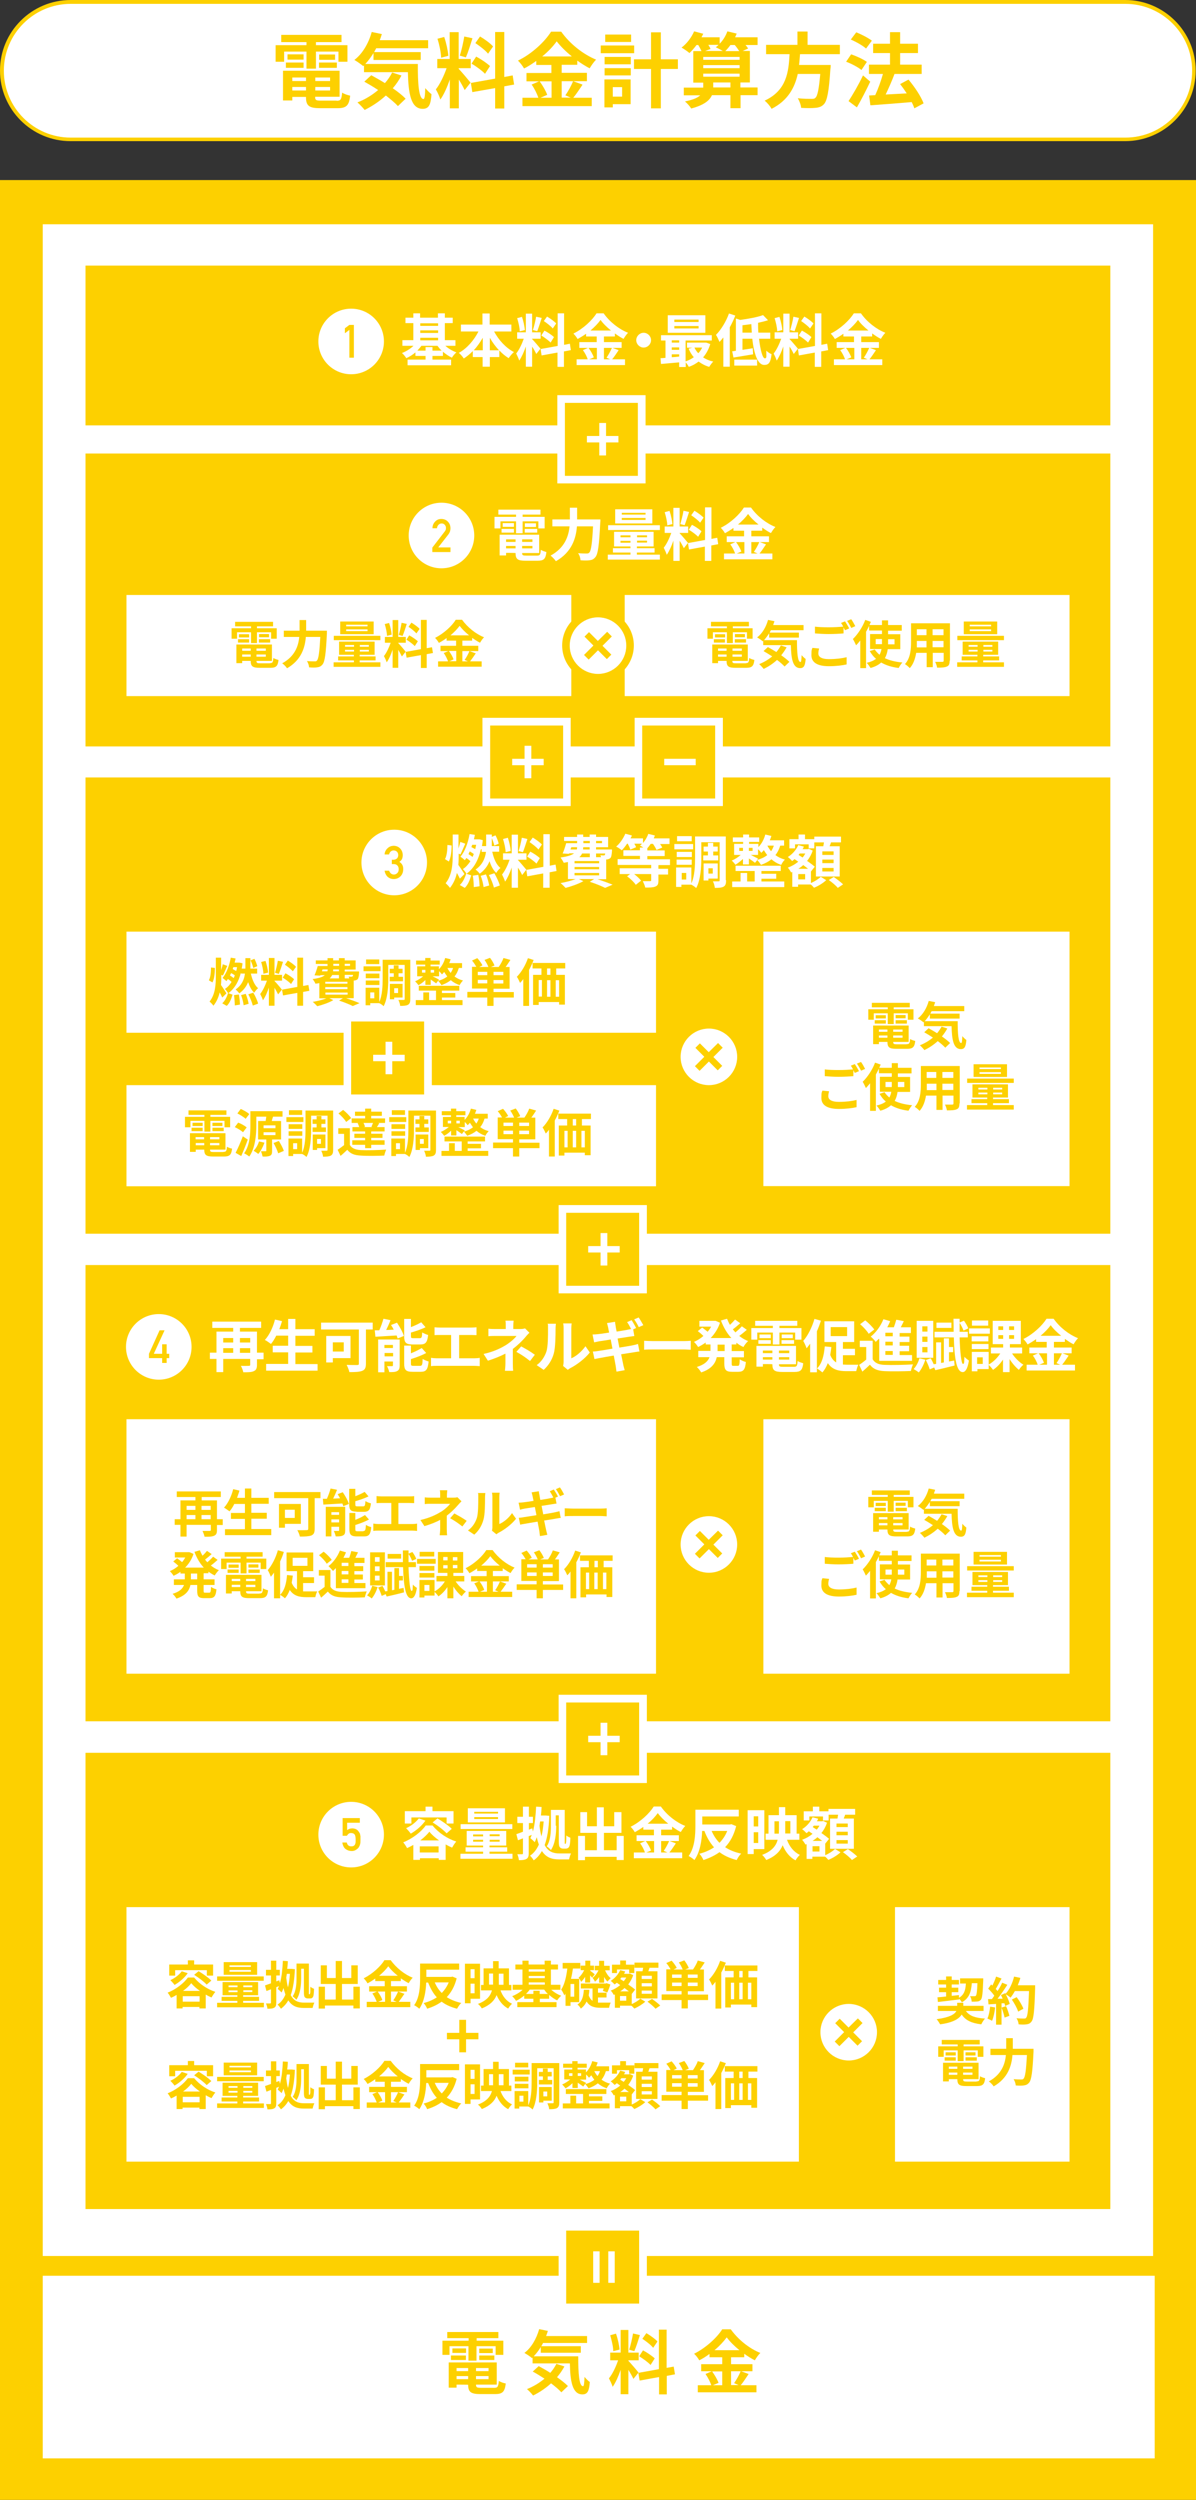 <?xml version="1.0" encoding="UTF-8"?>
<svg id="_レイヤー_1" data-name="レイヤー_1" xmlns="http://www.w3.org/2000/svg" version="1.1" viewBox="0 0 744.2 1555">
  <rect x="0" y="0" width="744.2" height="1555" fill="#333333" stroke="none"/>
  <!-- Generator: Adobe Illustrator 29.3.1, SVG Export Plug-In . SVG Version: 2.1.0 Build 151)  -->
  <defs>
    <style>
      .st0 {
        fill: #fdd000;
      }

      .st1 {
        fill: #fff;
      }
    </style>
  </defs>
  <rect class="st0" y="112" width="744.2" height="1443"/>
  <rect class="st1" x="26.6" y="139.5" width="690.9" height="1263.8"/>
  <rect class="st0" x="53.2" y="165.2" width="637.7" height="99.4"/>
  <rect class="st0" x="53.2" y="282.1" width="637.7" height="182.2"/>
  <g>
    <g>
      <path class="st1" d="M277.1,215.1c1.9,1.7,4.4,3.2,6.9,4.1-.9.7-2.2,2.2-2.8,3.3-1.9-.9-3.8-2.2-5.6-3.7v2.6h-6.5v2.3h11.6v3.5h-27.1v-3.5h11.2v-2.3h-6.3v-2.2c-1.7,1.5-3.7,2.7-5.7,3.6-.6-1-1.8-2.5-2.7-3.2,2.6-1,5.2-2.6,7.2-4.5h-6.9v-3.5h6.8v-10.6h-4.9v-3.4h4.9v-2.7h4.2v2.7h11.1v-2.7h4.3v2.7h4.9v3.4h-4.9v10.6h6.6v3.5h-6.5ZM274.8,218.1c-1-.9-1.8-1.9-2.6-3h-10c-.7,1-1.6,2-2.5,3h5.1v-2.2h4.3v2.2h5.7ZM261.5,201.1v1.6h11.1v-1.6h-11.1ZM261.5,207.1h11.1v-1.6h-11.1v1.6ZM261.5,211.7h11.1v-1.6h-11.1v1.6Z"/>
      <path class="st1" d="M307.4,206.1c2.8,5.3,7.3,10.3,12.4,12.9-1.1.9-2.5,2.6-3.3,3.8-2.1-1.3-4-2.9-5.8-4.8v4.1h-5.9v6h-4.5v-6h-6.1v-3.7c-1.7,1.7-3.6,3.3-5.6,4.6-.7-1.1-2.1-2.7-3.1-3.5,5-2.7,9.5-7.9,12.2-13.3h-10.9v-4.3h13.4v-6.9h4.5v6.9h13.5v4.3h-10.9ZM300.4,217.9v-7.8c-1.6,2.8-3.5,5.5-5.6,7.8h5.6ZM310.5,217.9c-2.1-2.3-4.1-4.9-5.7-7.8v7.8h5.7Z"/>
      <path class="st1" d="M333.7,220.2c-.5-1.1-1.5-3-2.6-4.6v12.5h-3.9v-12.6c-1.1,3.3-2.6,6.6-4.1,8.8-.4-1.3-1.3-3.2-1.9-4.4,1.8-2.2,3.6-6,4.7-9.2h-4.1v-4h5.4v-11.6h3.9v11.6h5.3v4h-5.3v.2c1,1,4.4,5,5.2,6l-2.6,3.3ZM323.4,206.1c0-2.2-.8-5.6-1.6-8.2l3-.8c.9,2.6,1.6,5.9,1.8,8.2l-3.2.8ZM337.1,197.7c-.9,2.8-2,6.2-2.8,8.3l-2.7-.7c.7-2.2,1.6-5.8,2-8.3l3.6.8ZM350.9,218.6v9.6h-4v-8.9l-9.9,1.8-.6-4,10.6-1.9v-20.3h4v19.6l3.6-.7.6,4-4.3.8ZM338.7,205.6c2.1,1.1,4.7,2.8,6,4.1l-2.1,3.4c-1.2-1.3-3.8-3.2-5.8-4.4l2-3.1ZM343.9,204.3c-1.1-1.4-3.6-3.3-5.5-4.6l2-2.8c2,1.2,4.5,3,5.7,4.3l-2.2,3.2Z"/>
      <path class="st1" d="M384.9,217.9c-1.4,2-2.7,4.1-4,5.6h8v3.6h-30.1v-3.6h6.9c-.5-1.6-1.7-4-3-5.7l3.2-1.4h-5.4v-3.6h10.8v-3.5h-6.6v-1.7c-1.7,1.2-3.5,2.3-5.3,3.3-.5-1-1.7-2.5-2.6-3.4,6.1-3,11.7-8.3,14.4-12.6h4.4c3.8,5.4,9.6,9.9,15.2,12.1-1.1,1.1-2,2.5-2.8,3.8-1.8-.9-3.6-2.1-5.4-3.4v1.9h-6.8v3.5h11v3.6h-11v7.1h3.9l-2.3-1c1.2-1.7,2.6-4.3,3.4-6.2l4.1,1.5ZM366.2,216.4c1.4,1.8,2.7,4.2,3.3,5.9l-2.9,1.2h4.8v-7.1h-5.2ZM380.2,205.6c-2.6-2.1-5-4.4-6.5-6.6-1.5,2.1-3.7,4.4-6.3,6.6h12.9Z"/>
      <path class="st1" d="M400.5,207c2.5,0,4.6,2.1,4.6,4.6s-2.1,4.6-4.6,4.6-4.6-2.1-4.6-4.6,2.1-4.6,4.6-4.6Z"/>
      <path class="st1" d="M442,213.9c-1,3.3-2.5,6.1-4.5,8.4,1.8,1.2,3.9,2.1,6.3,2.6-.8.8-1.9,2.3-2.5,3.3-2.5-.7-4.7-1.9-6.6-3.3-1.8,1.4-3.8,2.5-6.1,3.3-.4-.8-1.2-2-1.9-2.8v2.9h-4.1v-2.9c-4.1.4-8.2.7-11.3,1l-.3-3.6c.9,0,2-.1,3.1-.2v-10.8h-2.8v-3.3h31.6v3.3h-16.3v13c1.8-.6,3.6-1.5,5.1-2.6-1.3-1.5-2.4-3.3-3.2-5.3l2.3-.6h-3.3v-3.2h11.8c0-.1,2.6.9,2.6.9ZM438.9,207h-23.4v-10.9h23.4v10.9ZM418,211.7v1.4h4.6v-1.4h-4.6ZM418,217.6h4.6v-1.5h-4.6v1.5ZM418,222.2c1.5-.1,3.1-.2,4.6-.4v-1.4h-4.6v1.7ZM434.7,198.8h-15.1v1.5h15.1v-1.5ZM434.7,202.8h-15.1v1.5h15.1v-1.5ZM432.1,216.2c.6,1.3,1.4,2.5,2.4,3.5,1-1,1.8-2.2,2.4-3.5h-4.8Z"/>
      <path class="st1" d="M457.5,196.3c-.9,2.5-2.1,4.9-3.4,7.3v24.5h-4v-18.2c-.8,1-1.6,2-2.4,2.8-.4-1-1.5-3.4-2.2-4.4,3.2-3.2,6.3-8.3,8.1-13.3l4,1.3ZM472.3,210.7c.8,6.9,2.2,12.2,3.6,12.2s.9-1.5.9-4.8c.9.9,2.2,1.8,3.3,2.2-.6,5.5-1.9,6.7-4.6,6.7-4.1,0-6.4-7.2-7.4-16.3h-6.1v6.9c2.1-.3,4.3-.6,6.4-1l.2,3.8c-4.2.7-8.7,1.4-12.2,2l-.8-3.9c.7,0,1.5-.2,2.3-.3v-20.1l2.7.9c5.2-.7,10.7-1.7,14.2-3l3.1,3.2c-1.9.6-4,1.1-6.2,1.6,0,2.1,0,4.1.2,6.1h7.4v3.8h-7.1ZM456.9,223.7h14.2v3.7h-14.2v-3.7ZM467.8,206.9c-.1-1.7-.2-3.6-.3-5.3-1.9.3-3.7.5-5.5.7v4.6h5.8Z"/>
      <path class="st1" d="M493.9,220.2c-.5-1.1-1.5-3-2.6-4.6v12.5h-3.9v-12.6c-1.1,3.3-2.6,6.6-4.1,8.8-.4-1.3-1.3-3.2-1.9-4.4,1.8-2.2,3.6-6,4.7-9.2h-4.1v-4h5.4v-11.6h3.9v11.6h5.3v4h-5.3v.2c1,1,4.4,5,5.2,6l-2.6,3.3ZM483.6,206.1c0-2.2-.8-5.6-1.6-8.2l3-.8c.9,2.6,1.6,5.9,1.8,8.2l-3.2.8ZM497.2,197.7c-.9,2.8-2,6.2-2.8,8.3l-2.7-.7c.7-2.2,1.6-5.8,2-8.3l3.6.8ZM511,218.6v9.6h-4v-8.9l-9.9,1.8-.6-4,10.6-1.9v-20.3h4v19.6l3.6-.7.6,4-4.3.8ZM498.9,205.6c2.1,1.1,4.7,2.8,6,4.1l-2.1,3.4c-1.2-1.3-3.8-3.2-5.8-4.4l2-3.1ZM504,204.3c-1.1-1.4-3.6-3.3-5.5-4.6l2-2.8c2,1.2,4.5,3,5.7,4.3l-2.2,3.2Z"/>
      <path class="st1" d="M545,217.9c-1.4,2-2.7,4.1-4,5.6h8v3.6h-30.1v-3.6h6.9c-.5-1.6-1.7-4-3-5.7l3.2-1.4h-5.4v-3.6h10.8v-3.5h-6.6v-1.7c-1.7,1.2-3.5,2.3-5.3,3.3-.5-1-1.7-2.5-2.6-3.4,6.1-3,11.7-8.3,14.4-12.6h4.4c3.8,5.4,9.6,9.9,15.2,12.1-1.1,1.1-2,2.5-2.8,3.8-1.8-.9-3.6-2.1-5.4-3.4v1.9h-6.8v3.5h11v3.6h-11v7.1h3.9l-2.3-1c1.2-1.7,2.6-4.3,3.4-6.2l4.1,1.5ZM526.4,216.4c1.4,1.8,2.7,4.2,3.3,5.9l-2.9,1.2h4.8v-7.1h-5.2ZM540.4,205.6c-2.6-2.1-5-4.4-6.5-6.6-1.5,2.1-3.7,4.4-6.3,6.6h12.9Z"/>
    </g>
    <g>
      <circle class="st1" cx="218.5" cy="212.4" r="20.4"/>
      <path class="st0" d="M217.4,205.2l-2.8,2.1v-3.1l2.8-2.1h2.8v20.4h-2.8v-17.3Z"/>
    </g>
  </g>
  <g>
    <g>
      <path class="st1" d="M311.4,328.7h-3.7v-7.2h13.4v-1.4h-11v-3.1h26.2v3.1h-11.1v1.4h13.7v7.2h-3.9v-4.4h-9.8v7.4h-4.1v-7.4h-9.7v4.4ZM334.2,345.6c1.8,0,2.1-.5,2.3-3.6.9.6,2.5,1.1,3.5,1.4-.5,4.3-1.6,5.4-5.5,5.4h-7.5c-4.9,0-6.2-1-6.2-4.8h0c0-.1-5.9-.1-5.9-.1v1.6h-4v-12.9h24.6v11.4h-10.6c0,1.4.4,1.6,2.6,1.6h6.7ZM312.1,329h7.7v2.3h-7.7v-2.3ZM319.8,327.7h-7v-2.3h7v2.3ZM314.9,335.5v1.6h5.9v-1.6h-5.9ZM320.8,341.1v-1.5h-5.9v1.5h5.9ZM331.3,335.5h-6.4v1.6h6.4v-1.6ZM331.3,341.1v-1.5h-6.4v1.5h6.4ZM333.5,325.5v2.3h-6.9v-2.3h6.9ZM326.5,329h7.8v2.3h-7.8v-2.3Z"/>
      <path class="st1" d="M373.6,323.1s0,1.5-.1,2c-.7,14.2-1.4,19.5-3,21.4-1.1,1.4-2.1,1.8-3.6,2-1.3.2-3.5.2-5.7,0,0-1.3-.6-3.2-1.5-4.4,2.2.2,4.3.2,5.3.2s1.2-.1,1.7-.6c1.1-1.1,1.8-5.8,2.3-16.3h-10c-.6,7.4-3.1,16-13.1,21.7-.7-1.1-2.3-2.7-3.3-3.5,8.8-4.8,11.2-12,11.8-18.2h-10.7v-4.3h10.9v-7.3h4.5v7.3h14.4Z"/>
      <path class="st1" d="M410.6,345v3.1h-32.4v-3.1h14.1v-1.3h-10.9v-2.7h10.9v-1.1h-10.2v-9.1h24.6v9.1h-10.4v1.1h11v2.7h-11v1.3h14.2ZM410.6,329.7h-32.2v-3h32.2v3ZM405.9,325.6h-23.1v-8.8h23.1v8.8ZM386.1,334.2h6.2v-1.2h-6.2v1.2ZM392.3,337.6v-1.2h-6.2v1.2h6.2ZM401.7,319h-14.8v1.1h14.8v-1.1ZM401.7,322.2h-14.8v1.2h14.8v-1.2ZM402.6,333h-6.2v1.2h6.2v-1.2ZM402.6,336.3h-6.2v1.2h6.2v-1.2Z"/>
      <path class="st1" d="M425.5,341c-.5-1.1-1.5-3-2.6-4.6v12.5h-3.9v-12.6c-1.1,3.3-2.6,6.6-4.1,8.8-.4-1.3-1.3-3.2-1.9-4.4,1.8-2.2,3.6-6,4.7-9.2h-4.1v-4h5.4v-11.6h3.9v11.6h5.3v4h-5.3v.2c1,1,4.4,5,5.2,6l-2.6,3.3ZM415.2,326.8c0-2.2-.8-5.6-1.6-8.2l3-.8c.9,2.6,1.6,5.9,1.8,8.2l-3.2.8ZM428.8,318.4c-.9,2.8-2,6.2-2.8,8.3l-2.7-.7c.7-2.2,1.6-5.8,2-8.3l3.6.8ZM442.6,339.3v9.6h-4v-8.9l-9.9,1.8-.6-4,10.6-1.9v-20.3h4v19.6l3.6-.7.6,4-4.3.8ZM430.5,326.4c2.1,1.1,4.7,2.8,6,4.1l-2.1,3.4c-1.2-1.3-3.8-3.2-5.8-4.4l2-3.1ZM435.6,325.1c-1.1-1.4-3.6-3.3-5.5-4.6l2-2.8c2,1.2,4.5,3,5.7,4.3l-2.2,3.2Z"/>
      <path class="st1" d="M476.6,338.7c-1.4,2-2.7,4.1-4,5.6h8v3.6h-30.1v-3.6h6.9c-.5-1.6-1.7-4-3-5.7l3.2-1.4h-5.4v-3.6h10.8v-3.5h-6.6v-1.7c-1.7,1.2-3.5,2.3-5.3,3.3-.5-1-1.7-2.5-2.6-3.4,6.1-3,11.7-8.3,14.4-12.6h4.4c3.8,5.4,9.6,9.9,15.2,12.1-1.1,1.1-2,2.5-2.8,3.8-1.8-.9-3.6-2.1-5.4-3.4v1.9h-6.8v3.5h11v3.6h-11v7.1h3.9l-2.3-1c1.2-1.7,2.6-4.3,3.4-6.2l4.1,1.5ZM458,337.2c1.4,1.8,2.7,4.2,3.3,5.9l-2.9,1.2h4.8v-7.1h-5.2ZM472,326.3c-2.6-2.1-5-4.4-6.5-6.6-1.5,2.1-3.7,4.4-6.3,6.6h12.9Z"/>
    </g>
    <g>
      <circle class="st1" cx="274.7" cy="333.1" r="20.4"/>
      <path class="st0" d="M269.1,340.5l7.7-10c.3-.4.5-.8.6-1.1,0-.3.1-.6.1-.9,0-.8-.2-1.4-.7-2-.5-.6-1.2-.9-2-.9-.8,0-1.4.3-1.9.8-.5.5-.9,1.2-1,2.2h-2.8c0-1.7.6-3.1,1.7-4.2,1-1.1,2.3-1.6,3.8-1.6,1.7,0,3.1.6,4.1,1.7,1.1,1.1,1.6,2.5,1.6,4.2,0,1.3-.4,2.5-1.2,3.6l-6.4,8.2h7.6v2.9h-11.3v-2.7Z"/>
    </g>
  </g>
  <rect class="st1" x="78.7" y="370.1" width="276.8" height="62.9"/>
  <g>
    <path class="st0" d="M147.5,397.3h-3.4v-6.5h12.1v-1.2h-9.9v-2.8h23.6v2.8h-10v1.2h12.3v6.5h-3.5v-4h-8.8v6.7h-3.7v-6.7h-8.7v4ZM168,412.5c1.6,0,1.9-.5,2.1-3.2.8.5,2.2,1,3.2,1.2-.4,3.8-1.5,4.9-5,4.9h-6.7c-4.4,0-5.6-.9-5.6-4.3h0c0,0-5.3,0-5.3,0v1.4h-3.6v-11.6h22.1v10.2h-9.6c0,1.3.4,1.5,2.3,1.5h6ZM148.1,397.6h6.9v2.1h-6.9v-2.1ZM155,396.5h-6.3v-2h6.3v2ZM150.7,403.4v1.4h5.3v-1.4h-5.3ZM156,408.5v-1.4h-5.3v1.4h5.3ZM165.4,403.4h-5.8v1.4h5.8v-1.4ZM165.4,408.5v-1.4h-5.8v1.4h5.8ZM167.4,394.4v2h-6.2v-2h6.2ZM161.1,397.6h7v2.1h-7v-2.1Z"/>
    <path class="st0" d="M203.4,392.3s0,1.3,0,1.8c-.6,12.7-1.3,17.5-2.7,19.2-1,1.2-1.9,1.6-3.3,1.8-1.2.2-3.2.2-5.1,0,0-1.2-.6-2.8-1.3-3.9,2,.2,3.9.2,4.7.2s1.1,0,1.5-.5c1-1,1.6-5.2,2.1-14.7h-9c-.5,6.6-2.8,14.4-11.7,19.5-.6-1-2-2.4-3-3.1,7.9-4.3,10.1-10.8,10.6-16.4h-9.6v-3.9h9.8v-6.6h4.1v6.6h13Z"/>
    <path class="st0" d="M236.7,412v2.8h-29.1v-2.8h12.6v-1.2h-9.8v-2.5h9.8v-1h-9.2v-8.2h22.1v8.2h-9.3v1h9.9v2.5h-9.9v1.2h12.8ZM236.7,398.2h-29v-2.7h29v2.7ZM232.5,394.5h-20.8v-7.9h20.8v7.9ZM214.7,402.3h5.6v-1.1h-5.6v1.1ZM220.3,405.3v-1.1h-5.6v1.1h5.6ZM228.7,388.6h-13.3v1h13.3v-1ZM228.7,391.5h-13.3v1.1h13.3v-1.1ZM229.5,401.2h-5.6v1.1h5.6v-1.1ZM229.5,404.2h-5.6v1.1h5.6v-1.1Z"/>
    <path class="st0" d="M250.1,408.4c-.5-1-1.4-2.7-2.3-4.2v11.2h-3.5v-11.3c-1,3-2.3,6-3.7,7.9-.3-1.2-1.2-2.9-1.7-3.9,1.6-2,3.2-5.4,4.2-8.3h-3.6v-3.6h4.8v-10.5h3.5v10.5h4.7v3.6h-4.7v.2c.9.9,4,4.5,4.6,5.4l-2.3,2.9ZM240.8,395.6c0-2-.7-5.1-1.4-7.4l2.7-.7c.8,2.3,1.5,5.3,1.6,7.3l-2.8.7ZM253.1,388.1c-.8,2.6-1.8,5.6-2.6,7.5l-2.4-.7c.7-2,1.4-5.2,1.8-7.5l3.2.7ZM265.5,406.9v8.6h-3.6v-8l-8.9,1.6-.6-3.6,9.5-1.7v-18.2h3.6v17.6l3.3-.6.6,3.6-3.8.7ZM254.6,395.2c1.9,1,4.2,2.6,5.4,3.7l-1.9,3c-1.1-1.2-3.4-2.9-5.2-4l1.8-2.8ZM259.2,394.1c-1-1.2-3.2-3-5-4.2l1.8-2.6c1.8,1.1,4.1,2.7,5.1,3.9l-2,2.8Z"/>
    <path class="st0" d="M296.1,406.3c-1.2,1.8-2.5,3.7-3.6,5.1h7.2v3.3h-27.1v-3.3h6.2c-.5-1.4-1.5-3.6-2.7-5.2l2.9-1.2h-4.9v-3.3h9.7v-3.2h-5.9v-1.6c-1.5,1.1-3.1,2.1-4.8,3-.5-.9-1.5-2.3-2.4-3.1,5.4-2.7,10.6-7.5,12.9-11.3h3.9c3.5,4.8,8.6,8.9,13.7,10.9-1,1-1.8,2.2-2.5,3.4-1.6-.8-3.3-1.9-4.9-3v1.7h-6.1v3.2h9.9v3.3h-9.9v6.4h3.5l-2.1-.9c1.1-1.5,2.3-3.8,3-5.5l3.6,1.3ZM279.3,404.9c1.2,1.6,2.5,3.8,2.9,5.3l-2.6,1.1h4.3v-6.4h-4.6ZM291.9,395.2c-2.4-1.9-4.5-4-5.9-5.9-1.4,1.9-3.4,4-5.7,5.9h11.6Z"/>
  </g>
  <rect class="st1" x="388.7" y="370.1" width="276.8" height="62.9"/>
  <g>
    <path class="st0" d="M443.6,397.3h-3.4v-6.5h12.1v-1.2h-9.9v-2.8h23.6v2.8h-10v1.2h12.3v6.5h-3.5v-4h-8.8v6.7h-3.7v-6.7h-8.7v4ZM464.1,412.5c1.6,0,1.9-.5,2.1-3.2.8.5,2.2,1,3.2,1.2-.4,3.8-1.5,4.9-5,4.9h-6.7c-4.4,0-5.6-.9-5.6-4.3h0c0,0-5.3,0-5.3,0v1.4h-3.6v-11.6h22.1v10.2h-9.6c0,1.3.4,1.5,2.3,1.5h6ZM444.2,397.6h6.9v2.1h-6.9v-2.1ZM451.2,396.5h-6.3v-2h6.3v2ZM446.8,403.4v1.4h5.3v-1.4h-5.3ZM452.1,408.5v-1.4h-5.3v1.4h5.3ZM461.6,403.4h-5.8v1.4h5.8v-1.4ZM461.6,408.5v-1.4h-5.8v1.4h5.8ZM463.5,394.4v2h-6.2v-2h6.2ZM457.2,397.6h7v2.1h-7v-2.1Z"/>
    <path class="st0" d="M495.9,398.1c0,7.7.4,13.7,2.2,13.7.5,0,.6-1.7.7-4.3.7.9,1.7,1.8,2.5,2.4-.3,4-1,5.7-3.4,5.7-4.7,0-5.6-6.1-5.8-14.3h-17.2v-2.7l-.3.3c-.7-.6-2.5-1.9-3.5-2.4,3.2-2.4,5.6-6.5,6.8-10.9l4,.8c-.3.8-.5,1.6-.8,2.4h18.9v3.2h-20.3c-.3.5-.5,1-.8,1.5h18.2v3.1h-18.5v-2.7c-1,1.6-2.1,3.1-3.2,4.3h20.5ZM489.5,402.6c-1,1.8-2.1,3.4-3.4,5,2,1.4,3.8,2.8,5.1,4.1l-3,2.9c-1.1-1.2-2.8-2.7-4.7-4.1-2.5,2.3-5.4,4.2-8.3,5.6-.6-.8-2-2.3-2.8-3,3-1.2,5.7-2.8,8.1-4.8-1.8-1.2-3.7-2.3-5.4-3.3l2.7-2.5c1.7.9,3.5,2,5.3,3.1,1.1-1.3,2-2.7,2.8-4.1l3.7,1.2Z"/>
    <path class="st0" d="M509.7,403.3c-.3,1.2-.5,2.1-.5,3.2,0,2,1.9,3.5,6.5,3.5s8.3-.5,11.1-1.2v4.5c-2.7.6-6.5,1.1-11,1.1-7.3,0-10.9-2.4-10.9-6.8s.4-3.4.6-4.6l4.2.4ZM525.8,386.5c.8,1.2,2,3.2,2.6,4.4l-2.6,1.1c-.3-.5-.6-1.1-.9-1.8v3.8c-2.2.2-6.1.4-9.2.4s-6.1-.2-8.6-.4v-4.2c2.3.3,5.3.4,8.6.4s6.5-.2,9-.4c-.4-.8-.9-1.7-1.4-2.3l2.5-1ZM529.6,385.1c.9,1.2,2,3.2,2.6,4.4l-2.5,1.1c-.7-1.3-1.7-3.2-2.6-4.4l2.5-1Z"/>
    <path class="st0" d="M552.4,403.8c-.3,2-.8,3.9-1.8,5.6,2.9,1.4,6.6,2.3,10.9,2.7-.8.8-1.8,2.4-2.3,3.4-4.3-.5-8-1.7-10.9-3.4-1.5,1.4-3.7,2.6-6.6,3.4-.5-.8-1.6-2.4-2.4-3.2,2.6-.6,4.4-1.4,5.8-2.5-1.6-1.3-2.8-2.9-3.9-4.8l3.1-1c.8,1.2,1.8,2.3,3,3.3.6-1.2,1-2.3,1.2-3.6h-7.1v-9.3h7.4v-2.2h-8v-2.9c-.6,1.2-1.2,2.5-1.9,3.7v22.6h-3.6v-17.2c-.9,1.1-1.7,2.1-2.6,3-.4-.9-1.4-3-2-3.9,3-2.9,6-7.4,7.7-11.9l3.5,1.2c-.3.7-.6,1.3-.9,2h7.8v-2.9h3.8v2.9h8.5v3.5h-8.5v2.2h7.6v9.3h-7.8ZM548.8,400.7v-3.2h-3.9v3.2h3.9ZM552.6,397.6v3.2h4v-3.2h-4Z"/>
    <path class="st0" d="M590.9,411c0,2-.4,3.1-1.7,3.6-1.3.6-3.3.7-6.1.7-.1-1-.7-2.7-1.2-3.6,1.8,0,3.9,0,4.5,0s.8-.2.8-.8v-4.8h-6.8v8.9h-3.8v-8.9h-6.5c-.6,3.5-1.7,7-4,9.5-.6-.7-2.1-2-3-2.5,3.5-3.8,3.8-9.5,3.8-14v-11.4h24.2v23.2ZM576.5,402.6v-3.9h-6v.6c0,1,0,2.2,0,3.4h6.1ZM570.5,391.4v3.7h6v-3.7h-6ZM587.1,391.4h-6.8v3.7h6.8v-3.7ZM587.1,402.6v-3.9h-6.8v3.9h6.8Z"/>
    <path class="st0" d="M624.7,412v2.8h-29.1v-2.8h12.6v-1.2h-9.8v-2.5h9.8v-1h-9.2v-8.2h22.1v8.2h-9.3v1h9.9v2.5h-9.9v1.2h12.8ZM624.7,398.2h-29v-2.7h29v2.7ZM620.5,394.5h-20.8v-7.9h20.8v7.9ZM602.7,402.3h5.6v-1.1h-5.6v1.1ZM608.3,405.3v-1.1h-5.6v1.1h5.6ZM616.7,388.6h-13.3v1h13.3v-1ZM616.7,391.5h-13.3v1.1h13.3v-1.1ZM617.5,401.2h-5.6v1.1h5.6v-1.1ZM617.5,404.2h-5.6v1.1h5.6v-1.1Z"/>
  </g>
  <g>
    <g>
      <rect class="st0" x="349.1" y="248.2" width="50.2" height="50.2"/>
      <path class="st1" d="M396.9,250.6v45.4h-45.4v-45.4h45.4M401.7,245.8h-54.9v54.9h54.9v-54.9h0Z"/>
    </g>
    <path class="st1" d="M372.9,275.2h-7.7v-4h7.7v-8.1h4.2v8.1h7.7v4h-7.7v8.1h-4.2v-8.1Z"/>
  </g>
  <g>
    <g>
      <path class="st1" d="M372.1,421.5c-11,0-20-9-20-20s9-20,20-20,20,9,20,20-9,20-20,20Z"/>
      <path class="st0" d="M372.1,384c9.7,0,17.6,7.9,17.6,17.6s-7.9,17.6-17.6,17.6-17.6-7.9-17.6-17.6,7.9-17.6,17.6-17.6M372.1,379.2c-12.3,0-22.3,10-22.3,22.3s10,22.3,22.3,22.3,22.3-10,22.3-22.3-10-22.3-22.3-22.3h0Z"/>
    </g>
    <path class="st0" d="M369.2,401.5l-5.5-5.5,2.8-2.8,5.5,5.5,5.8-5.7,2.9,2.9-5.8,5.8,5.5,5.5-2.8,2.8-5.5-5.5-5.8,5.8-2.9-2.9,5.8-5.8Z"/>
  </g>
  <rect class="st0" x="53.2" y="483.6" width="637.7" height="283.8"/>
  <g>
    <g>
      <path class="st1" d="M276.9,534.4c1.1-2,1.5-5.6,1.5-8.8l2.6.3c0,3.5-.4,7.4-1.7,10l-2.4-1.5ZM286.1,546.5c-.4-1-1.1-2.2-1.8-3.5-.7,3.3-2.1,6.5-4.3,9.3-.6-.9-1.9-2.2-2.7-2.9,4-5.1,4.4-11.7,4.4-17.9v-12.4h3.6v8.7c.4-1.4.9-2.9,1.1-4.1l3.1,1.1c-1,2.2-2.1,5-3,6.7l-1.1-.5v.5c0,2.1,0,4.3-.2,6.5,1.1,1.5,3.3,4.9,3.8,5.7l-2.8,2.8ZM299.2,528.3c-1.6,7.1-4.6,12.1-8.9,15.2l2.9,1c-.8,2.8-2,5.9-4,7.8l-3.1-1.8c1.9-1.7,3.2-4.5,4-7.1h.1c-.5-.9-1.5-2.2-2.2-2.8,1.8-1.1,3.3-2.8,4.7-4.9-.7-.7-1.6-1.4-2.5-2-.3.5-.7,1-1,1.4-.5-.6-1.9-1.7-2.7-2.2,2.8-3.3,4.7-8.5,5.7-14.1l3.3.5c-.2,1-.4,1.9-.6,2.8h3.3c0-.1,2.2.5,2.2.5-.1,1.3-.3,2.5-.5,3.7h2.6v-7.2h3.5v7.2h4.6v3.5h-4.3c.9,4.2,2.5,8.1,5.1,10.1-.9.7-2.1,2.1-2.6,3.1-1.9-1.7-3.2-4.3-4.2-7.3-1.1,2.8-3,5.5-6.1,7.8-.5-.8-1.8-2.1-2.6-2.6,4.5-3.1,6-7.2,6.5-11h-2.7v-1.7ZM294,533.1c.3-.6.6-1.2.8-1.9-.7-.5-1.6-1.1-2.5-1.6-.3.6-.5,1.2-.8,1.7.9.6,1.9,1.2,2.6,1.8ZM293.8,525.5c-.1.5-.3.9-.5,1.4.8.4,1.7.9,2.4,1.3.2-.9.4-1.8.6-2.7h-2.5ZM297.6,544.2c.5,2.3.8,5.2.8,7.1l-3.6.5c0-1.9-.2-4.8-.6-7.1l3.4-.5ZM302.4,543.9c.9,2.2,1.7,5.1,2,6.9l-3.5,1c-.2-1.9-.9-4.8-1.8-7l3.3-.9ZM307.6,543.2c1.4,2.4,2.9,5.6,3.4,7.6l-3.7,1.3c-.4-2-1.7-5.3-3.1-7.8l3.4-1.1ZM307.6,526c-.3-1.5-1.1-3.6-1.9-5.3l2.6-1.1c.9,1.6,1.7,3.7,2,5.2l-2.8,1.2Z"/>
      <path class="st1" d="M324.9,544.3c-.5-1.1-1.5-3-2.6-4.6v12.5h-3.9v-12.6c-1.1,3.3-2.6,6.6-4.1,8.8-.4-1.3-1.3-3.2-1.9-4.4,1.8-2.2,3.6-6,4.7-9.2h-4.1v-4h5.4v-11.6h3.9v11.6h5.3v4h-5.3v.2c1,1,4.4,5,5.2,6l-2.6,3.3ZM314.6,530.1c0-2.2-.8-5.6-1.6-8.2l3-.8c.9,2.6,1.6,5.9,1.8,8.2l-3.2.8ZM328.2,521.8c-.9,2.8-2,6.2-2.8,8.3l-2.7-.7c.7-2.2,1.6-5.8,2-8.3l3.6.8ZM342,542.6v9.6h-4v-8.9l-9.9,1.8-.6-4,10.6-1.9v-20.3h4v19.6l3.6-.7.6,4-4.3.8ZM329.9,529.7c2.1,1.1,4.7,2.8,6,4.1l-2.1,3.4c-1.2-1.3-3.8-3.2-5.8-4.4l2-3.1ZM335,528.4c-1.1-1.4-3.6-3.3-5.5-4.6l2-2.8c2,1.2,4.5,3,5.7,4.3l-2.2,3.2Z"/>
      <path class="st1" d="M371.8,546.9c3.4,1.1,7.2,2.5,9.4,3.4l-4.7,2c-2.1-1.1-5.8-2.6-9.5-3.8l2.7-1.7h-9.5l2.8,1.3c-3,1.7-7.5,3.3-11.1,4.2-.7-.8-2.2-2.3-3.1-3,3.3-.6,6.9-1.5,9.4-2.5h-4.8v-10.6c-.8.2-1.7.3-2.6.5-.4-.9-1.4-2.5-2-3.3,4.4-.6,7-1.5,8.4-2.6h-3.1v.3c-.1,0-4-.2-4-.2.8-1.7,1.6-4.3,2.2-6.4h6.8v-1.4h-8.1v-2.5h8.1v-1.5h3.8v1.5h4v-1.5h4v1.5h7.5v6.4h-7.5v1.4h9.9s0,.7,0,1.1c-.2,2.3-.4,3.6-1,4.2-.5.5-1.3.8-2.1.9-.1,0-.3,0-.5,0v12.3h-5.4ZM355,528.4h3.9c.1-.4.2-.9.2-1.4h-3.6l-.5,1.4ZM372.8,535.6h-15.3v1.4h15.3v-1.4ZM372.8,539.3h-15.3v1.4h15.3v-1.4ZM357.5,544.5h15.3v-1.5h-15.3v1.5ZM362.2,530.9c-.4.9-1,1.6-1.7,2.3h6.5v-2.3h-4.7ZM366.9,527h-4c0,.5,0,.9-.1,1.4h4.1v-1.4ZM363,524.5h4v-1.4h-4v1.4ZM370.9,523.1v1.4h3.7v-1.4h-3.7ZM370.9,530.9v2.3h3.1c-.1-.4-.3-.9-.4-1.2.8.1,1.6.1,2,.1.3,0,.5,0,.7-.2.1-.2.2-.5.3-1h-5.7Z"/>
      <path class="st1" d="M409.7,538.3v2.1h6v3.6h-6v3.8c0,2.1-.4,3.1-2,3.7-1.5.6-3.5.6-6.2.6-.2-1.2-1-2.8-1.5-4,1.8,0,4,0,4.5,0s.7-.1.7-.6v-3.8h-10.6c1.7,1.3,3.4,2.9,4.3,4.1l-3.3,2.6c-1-1.6-3.3-3.8-5.4-5.3l1.9-1.4h-6.5v-3.6h19.6v-2.1h-20.9v-3.6h13.9v-2h-10.3v-3.5h10.3v-1.7h2.1c-.7-.5-1.5-1-2.1-1.2.5-.4.9-.8,1.3-1.2h-4.8c.5.8.9,1.6,1.1,2.2l-3.6,1.5c-.2-1-1-2.5-1.6-3.7h-.4c-1.1,1.6-2.2,3-3.3,4.1-.8-.7-2.6-1.9-3.5-2.3,2.3-1.9,4.4-5,5.7-8l4.1,1.1c-.2.6-.5,1.2-.9,1.8h7.8v2.9c1.4-1.6,2.6-3.7,3.3-5.7l4.1,1c-.2.6-.5,1.2-.7,1.8h9.8v3.5h-5.9c.6.8,1.1,1.6,1.4,2.2l-3.6,1.5c-.4-1-1.3-2.5-2.2-3.8h-1.4c-.7,1-1.4,2-2.1,2.7v1.4h10.8v3.5h-10.8v2h14.1v3.6h-7.1Z"/>
      <path class="st1" d="M431.3,528.3h-11.7v-3.3h11.7v3.3ZM451.8,547.5c0,2.1-.3,3.3-1.5,4-1.2.7-3,.8-5.5.8-.1-1.1-.6-3-1.2-4.1,1.5,0,3.1,0,3.6,0s.6-.1.6-.7v-23.6h-11.4v9.6c0,5.7-.4,13.8-3.2,18.9-.6-.6-2-1.6-3-2.1h-6.2v1.4h-3.3v-12.1h9.5v9.9c2.1-4.6,2.3-11.1,2.3-16v-13.2h19.1v27.2ZM430.5,533.1h-9.4v-3.2h9.4v3.2ZM421,534.7h9.4v3.2h-9.4v-3.2ZM430.4,523.3h-9.1v-3.2h9.1v3.2ZM427,543h-2.8v4.1h2.8v-4.1ZM440.5,532.1v-2.4h-2.7v-3.1h2.7v-2.3h3.3v2.3h2.8v3.1h-2.8v2.4h3.1v3.1h-9.3v-3.1h2.9ZM440.8,546.5v1.2h-3v-10.6h8.8v9.4h-5.8ZM440.8,540.1v3.3h2.7v-3.3h-2.7Z"/>
      <path class="st1" d="M485.5,526c-.7,2.3-1.7,4.3-3,5.9,1.6,1.2,3.6,2.2,5.9,2.8-.8.7-1.9,2.3-2.3,3.3-2.4-.8-4.4-2-6.1-3.5-1.8,1.5-4,2.6-6.5,3.5-.4-.8-1.6-2.3-2.3-3l-1.4,1.7c-.9-.7-2.4-1.8-3.8-2.7v3.7h-3.7v-3.4c-1.5,1.4-3.2,2.7-4.7,3.6-.5-.8-1.6-2-2.3-2.6,1.9-.7,4-2.1,5.6-3.5h-4.1v-6.9h5.6v-1.2h-6.4v-2.8h6.4v-1.8h3.7v1.8h6.3v2.8h-6.3v1.2h5.8v2c2-2,3.5-4.8,4.3-7.8l3.8.9c-.3.9-.6,1.8-1,2.7h8.9v3.3h-2.3ZM473.8,548.3h14.2v3.5h-32.4v-3.5h5.2v-5.3h4.1v5.3h4.7v-6.5h-11.9v-3.3h28.1v3.3h-12v1.7h9.2v3.1h-9.2v1.7ZM460,529.3h2.3v-1.9h-2.3v1.9ZM466,527.4v1.9h2.3v-1.9h-2.3ZM471.2,534.9c2.5-.7,4.6-1.7,6.2-3-.8-1-1.5-2.1-2.1-3.1-.5.6-1,1.2-1.6,1.7-.4-.6-1.2-1.5-2-2.3v3.6h-4.5c1.5.8,3.8,1.9,4.5,2.3l-.6.8ZM477.5,526c.6,1.2,1.3,2.3,2.3,3.5.7-1,1.3-2.2,1.7-3.5h-4Z"/>
      <path class="st1" d="M504.6,549.3c2.3-1,4.8-2.6,6.1-3.9l3.4,2.1c-1.9,1.8-5,3.7-7.6,4.7-.5-.6-1.2-1.4-2-2h-7.9v1.4h-3.6v-9.2l-.7.3c-.5-.9-1.4-2.3-2.1-3,2.3-.8,4.6-2.1,6.5-3.7l-2.3-1.6c-.5.4-1,.9-1.5,1.2-.6-.7-1.9-2-2.7-2.5,2.8-1.7,5.2-4.4,6.5-7.4l3.5.9c-.2.6-.5,1.1-.8,1.6h3.3l.6-.2,2.4,1.1c-.8,2.4-2,4.6-3.5,6.4,1.9,1.3,3.6,2.6,4.8,3.6l-2.4,3h0c0,0,0,7.3,0,7.3ZM494.6,527.7h-3.4v-5.7h5.7v-2.9h4v2.9h5.8v5.7h-3.5v-2.5h-8.5v2.5ZM501,543.7h-4.3v3.3h4.3v-3.3ZM502.8,540.4c-.9-.7-2-1.5-3-2.3-.9.9-1.9,1.6-3,2.3h6ZM497.6,530.9c-.2.3-.5.6-.7.9l2.5,1.6c.7-.8,1.2-1.6,1.7-2.5h-3.5ZM512.3,526.4c.1-.8.3-1.6.4-2.4h-6v-3.6h16.6v3.6h-6.2c-.3.9-.6,1.7-.9,2.4h6.3v18.8h-14.8v-18.8h4.5ZM518.7,529.6h-7v2.2h7v-2.2ZM518.7,534.7h-7v2.2h7v-2.2ZM518.7,539.9h-7v2.2h7v-2.2ZM518.8,545.5c1.9,1.3,4.5,3.3,5.8,4.6l-3.3,2.2c-1.1-1.4-3.6-3.5-5.6-4.9l3.1-1.9Z"/>
    </g>
    <g>
      <circle class="st1" cx="245.3" cy="536.5" r="20.4"/>
      <path class="st0" d="M243.7,534.8h1c1,0,1.7-.3,2.3-.8.5-.5.8-1.2.8-2.1,0-.9-.3-1.6-.8-2.1-.5-.5-1.2-.8-2.1-.8-.6,0-1.2.2-1.7.6-.5.4-.9,1-1.1,1.9h-2.8c.1-1.5.7-2.8,1.8-3.8,1-1,2.2-1.5,3.7-1.6,1.8,0,3.2.6,4.3,1.8,1,1.1,1.5,2.5,1.5,4,0,.8-.1,1.5-.4,2.3-.3.7-.9,1.4-1.7,1.9.9.6,1.5,1.2,1.9,2,.4.8.5,1.6.5,2.5,0,1.9-.6,3.4-1.7,4.5-1.1,1.1-2.5,1.7-4.3,1.7-1.3,0-2.5-.4-3.6-1.3-1-.9-1.7-2.2-2-3.9h2.8c.3.7.6,1.2,1.1,1.7.5.4,1.1.7,1.9.7s1.5-.3,2.1-.9c.6-.6.9-1.3.9-2.4,0-1-.3-1.8-.9-2.4-.6-.6-1.3-.8-2.2-.8h-1.2v-2.6Z"/>
    </g>
  </g>
  <rect class="st1" x="475" y="579.5" width="190.5" height="158.3"/>
  <g>
    <path class="st0" d="M543.7,634.3h-3.4v-6.5h12.1v-1.2h-9.9v-2.8h23.6v2.8h-10v1.2h12.3v6.5h-3.5v-4h-8.8v6.7h-3.7v-6.7h-8.7v4ZM564.2,649.5c1.6,0,1.9-.5,2.1-3.2.8.5,2.2,1,3.2,1.2-.4,3.8-1.5,4.9-5,4.9h-6.7c-4.4,0-5.6-.9-5.6-4.3h0c0,0-5.3,0-5.3,0v1.4h-3.6v-11.6h22.1v10.2h-9.6c0,1.3.4,1.5,2.3,1.5h6ZM544.3,634.6h6.9v2.1h-6.9v-2.1ZM551.2,633.5h-6.3v-2h6.3v2ZM546.9,640.4v1.4h5.3v-1.4h-5.3ZM552.2,645.5v-1.4h-5.3v1.4h5.3ZM561.6,640.4h-5.8v1.4h5.8v-1.4ZM561.6,645.5v-1.4h-5.8v1.4h5.8ZM563.5,631.4v2h-6.2v-2h6.2ZM557.3,634.6h7v2.1h-7v-2.1Z"/>
    <path class="st0" d="M595.9,635.1c0,7.7.4,13.7,2.2,13.7.5,0,.6-1.7.7-4.3.7.9,1.7,1.8,2.5,2.4-.3,4-1,5.7-3.4,5.7-4.7,0-5.6-6.1-5.8-14.3h-17.2v-2.7l-.3.3c-.7-.6-2.5-1.9-3.5-2.4,3.2-2.4,5.6-6.5,6.8-10.9l4,.8c-.3.8-.5,1.6-.8,2.4h18.9v3.2h-20.3c-.3.5-.5,1-.8,1.5h18.2v3.1h-18.5v-2.7c-1,1.6-2.1,3.1-3.2,4.3h20.5ZM589.5,639.7c-1,1.8-2.1,3.4-3.4,5,2,1.4,3.8,2.8,5.1,4.1l-3,2.9c-1.1-1.2-2.8-2.7-4.7-4.1-2.5,2.3-5.4,4.2-8.3,5.6-.6-.8-2-2.3-2.8-3,3-1.2,5.7-2.8,8.1-4.8-1.8-1.2-3.7-2.3-5.4-3.3l2.7-2.5c1.7.9,3.5,2,5.3,3.1,1.1-1.3,2-2.7,2.8-4.1l3.7,1.2Z"/>
    <path class="st0" d="M515.9,678.7c-.3,1.2-.5,2.1-.5,3.2,0,2,1.9,3.5,6.5,3.5s8.3-.5,11.1-1.2v4.5c-2.7.6-6.5,1.1-11,1.1-7.3,0-10.9-2.4-10.9-6.8s.4-3.4.6-4.6l4.2.4ZM531.9,661.9c.8,1.2,2,3.2,2.6,4.4l-2.6,1.1c-.3-.5-.6-1.1-.9-1.8v3.8c-2.2.2-6.1.4-9.2.4s-6.1-.2-8.6-.4v-4.2c2.3.3,5.3.4,8.6.4s6.5-.2,9-.4c-.4-.8-.9-1.7-1.4-2.3l2.5-1ZM535.7,660.5c.9,1.2,2,3.2,2.6,4.4l-2.5,1.1c-.7-1.3-1.7-3.2-2.6-4.4l2.5-1Z"/>
    <path class="st0" d="M558.5,679.2c-.3,2-.8,3.9-1.8,5.6,2.9,1.4,6.6,2.3,10.9,2.7-.8.8-1.8,2.4-2.3,3.4-4.3-.5-8-1.7-10.9-3.4-1.5,1.4-3.7,2.6-6.6,3.4-.5-.8-1.6-2.4-2.4-3.2,2.6-.6,4.4-1.4,5.8-2.5-1.6-1.3-2.8-2.9-3.9-4.8l3.1-1c.8,1.2,1.8,2.3,3,3.3.6-1.2,1-2.3,1.2-3.6h-7.1v-9.3h7.4v-2.2h-8v-2.9c-.6,1.2-1.2,2.5-1.9,3.7v22.6h-3.6v-17.2c-.9,1.1-1.7,2.1-2.6,3-.4-.9-1.4-3-2-3.9,3-2.9,6-7.4,7.7-11.9l3.5,1.2c-.3.7-.6,1.3-.9,2h7.8v-2.9h3.8v2.9h8.5v3.5h-8.5v2.2h7.6v9.3h-7.8ZM554.9,676.2v-3.2h-3.9v3.2h3.9ZM558.7,673v3.2h4v-3.2h-4Z"/>
    <path class="st0" d="M597,686.4c0,2-.4,3.1-1.7,3.6-1.3.6-3.3.7-6.1.7-.1-1-.7-2.7-1.2-3.6,1.8,0,3.9,0,4.5,0s.8-.2.8-.8v-4.8h-6.8v8.9h-3.8v-8.9h-6.5c-.6,3.5-1.7,7-4,9.5-.6-.7-2.1-2-3-2.5,3.5-3.8,3.8-9.5,3.8-14v-11.4h24.2v23.2ZM582.7,678v-3.9h-6v.6c0,1,0,2.2,0,3.4h6.1ZM576.6,666.8v3.7h6v-3.7h-6ZM593.2,666.8h-6.8v3.7h6.8v-3.7ZM593.2,678v-3.9h-6.8v3.9h6.8Z"/>
    <path class="st0" d="M630.8,687.4v2.8h-29.1v-2.8h12.6v-1.2h-9.8v-2.5h9.8v-1h-9.2v-8.2h22.1v8.2h-9.3v1h9.9v2.5h-9.9v1.2h12.8ZM630.8,673.6h-29v-2.7h29v2.7ZM626.6,669.9h-20.8v-7.9h20.8v7.9ZM608.8,677.7h5.6v-1.1h-5.6v1.1ZM614.4,680.7v-1.1h-5.6v1.1h5.6ZM622.8,664h-13.3v1h13.3v-1ZM622.8,666.9h-13.3v1.1h13.3v-1.1ZM623.6,676.6h-5.6v1.1h5.6v-1.1ZM623.6,679.6h-5.6v1.1h5.6v-1.1Z"/>
  </g>
  <g>
    <g>
      <path class="st1" d="M441.1,677.4c-11,0-20-9-20-20s9-20,20-20,20,9,20,20-9,20-20,20Z"/>
      <path class="st0" d="M441.1,639.8c9.7,0,17.6,7.9,17.6,17.6s-7.9,17.6-17.6,17.6-17.6-7.9-17.6-17.6,7.9-17.6,17.6-17.6M441.1,635.1c-12.3,0-22.3,10-22.3,22.3s10,22.3,22.3,22.3,22.3-10,22.3-22.3-10-22.3-22.3-22.3h0Z"/>
    </g>
    <path class="st0" d="M438.2,657.3l-5.5-5.5,2.8-2.8,5.5,5.5,5.8-5.7,2.9,2.9-5.8,5.8,5.5,5.5-2.8,2.8-5.5-5.5-5.8,5.8-2.9-2.9,5.8-5.8Z"/>
  </g>
  <g>
    <rect class="st1" x="78.7" y="579.5" width="329.5" height="62.9"/>
    <rect class="st1" x="78.7" y="675" width="329.5" height="62.9"/>
    <g>
      <g>
        <path class="st0" d="M118.5,701.2h-3.4v-6.5h12.1v-1.2h-9.9v-2.8h23.6v2.8h-10v1.2h12.3v6.5h-3.5v-4h-8.8v6.7h-3.7v-6.7h-8.7v4ZM139.1,716.5c1.6,0,1.9-.5,2.1-3.2.8.5,2.2,1,3.2,1.2-.4,3.8-1.5,4.9-5,4.9h-6.7c-4.4,0-5.6-.9-5.6-4.3h0c0,0-5.3,0-5.3,0v1.4h-3.6v-11.6h22.1v10.2h-9.6c0,1.3.4,1.5,2.3,1.5h6ZM119.2,701.5h6.9v2.1h-6.9v-2.1ZM126.1,700.4h-6.3v-2h6.3v2ZM121.7,707.3v1.4h5.3v-1.4h-5.3ZM127.1,712.4v-1.4h-5.3v1.4h5.3ZM136.5,707.3h-5.8v1.4h5.8v-1.4ZM136.5,712.4v-1.4h-5.8v1.4h5.8ZM138.4,698.4v2h-6.2v-2h6.2ZM132.2,701.5h7v2.1h-7v-2.1Z"/>
        <path class="st0" d="M151.3,704.4c-1.1-1.1-3.3-2.4-5.2-3.3l2.1-2.8c1.9.7,4.2,2,5.3,3l-2.3,3ZM154.2,708.8c-1.2,3.4-2.7,7.1-4.1,10.3l-3.5-2c1.3-2.5,3.1-6.6,4.5-10.3l3.1,2.1ZM152.9,696c-1.1-1.1-3.4-2.5-5.2-3.4l2.1-2.8c1.8.8,4.2,2.1,5.3,3.2l-2.3,3ZM169.3,708.9v7c0,1.6-.2,2.5-1.3,3-1.1.5-2.6.6-4.6.5-.2-1-.6-2.3-1-3.3,1.1,0,2.4,0,2.8,0s.5,0,.5-.4v-6.9h-5.1v-11.5h4.7c.1-.9.3-1.8.4-2.7h-6.2v5.4c0,5.6-.6,14.1-4.4,19.4-.7-.6-2.3-1.6-3.2-2,3.6-5,3.9-12.2,3.9-17.4v-8.8h20v3.4h-5.9c-.3.9-.6,1.8-.8,2.7h5.8v11.5h-5.6ZM164.5,710.9c-.9,2.6-2.3,5.2-3.8,6.9-.7-.6-2.1-1.5-2.9-2,1.5-1.4,2.7-3.7,3.4-5.8l3.4.8ZM164,701.8h7.4v-1.8h-7.4v1.8ZM164,706.1h7.4v-1.8h-7.4v1.8ZM173.5,709.7c1.2,1.9,2.6,4.5,3.1,6.2l-3.5,1.5c-.5-1.7-1.7-4.4-2.9-6.4l3.3-1.3Z"/>
        <path class="st0" d="M188.8,697.9h-10.6v-3h10.6v3ZM207.3,715.2c0,1.9-.3,2.9-1.4,3.6-1.1.6-2.7.7-4.9.7,0-1-.6-2.7-1.1-3.7,1.3,0,2.8,0,3.3,0s.6-.1.6-.6v-21.2h-10.2v8.7c0,5.1-.4,12.4-2.9,17-.5-.6-1.8-1.5-2.7-1.9h-5.6v1.3h-2.9v-10.9h8.5v8.9c1.9-4.2,2.1-10,2.1-14.4v-11.9h17.2v24.4ZM188.1,702.2h-8.5v-2.9h8.5v2.9ZM179.6,703.7h8.5v2.8h-8.5v-2.8ZM188,693.5h-8.2v-2.9h8.2v2.9ZM184.9,711.1h-2.5v3.7h2.5v-3.7ZM197,701.3v-2.2h-2.5v-2.8h2.5v-2.1h3v2.1h2.5v2.8h-2.5v2.2h2.8v2.8h-8.3v-2.8h2.6ZM197.3,714.2v1.1h-2.7v-9.6h7.9v8.5h-5.2ZM197.3,708.5v3h2.4v-3h-2.4Z"/>
        <path class="st0" d="M217.7,712.2c1.2,2.1,3.5,3,6.8,3.2,3.8.2,11.4,0,15.8-.3-.4.9-1,2.7-1.2,3.7-4,.2-10.8.3-14.7,0-3.8-.2-6.4-1.1-8.3-3.6-1.3,1.2-2.6,2.5-4.2,3.8l-1.8-3.8c1.2-.8,2.7-1.9,4-2.9v-7h-3.6v-3.5h7.2v10.2ZM215.4,697.9c-.9-1.6-3-3.8-4.8-5.3l2.9-2.2c1.8,1.4,4,3.6,5,5.1l-3.1,2.4ZM223,698.5h-4.2v-2.8h8.4v-1.6h-6.3v-2.6h6.3v-1.9h3.8v1.9h6.6v2.6h-6.6v1.6h8.6v2.8h-4.4l.8.2c-.5.9-1,1.7-1.5,2.4h4.8v2.7h-8.3v1.4h7v2.6h-7v1.5h8.3v2.8h-8.3v2.1h-3.8v-2.1h-8v-2.8h8v-1.5h-6.7v-2.6h6.7v-1.4h-7.9v-2.7h4.2c-.2-.8-.6-1.8-1-2.5h.4ZM231.1,700.9c.3-.7.7-1.6,1-2.4h-5.9c.4.8.8,1.7.9,2.4l-.9.2h5.6l-.7-.2Z"/>
        <path class="st0" d="M252.8,697.9h-10.6v-3h10.6v3ZM271.3,715.2c0,1.9-.3,2.9-1.4,3.6-1.1.6-2.7.7-4.9.7,0-1-.6-2.7-1.1-3.7,1.3,0,2.8,0,3.3,0s.6-.1.6-.6v-21.2h-10.2v8.7c0,5.1-.4,12.4-2.9,17-.5-.6-1.8-1.5-2.7-1.9h-5.6v1.3h-2.9v-10.9h8.5v8.9c1.9-4.2,2.1-10,2.1-14.4v-11.9h17.2v24.4ZM252.1,702.2h-8.5v-2.9h8.5v2.9ZM243.6,703.7h8.5v2.8h-8.5v-2.8ZM252,693.5h-8.2v-2.9h8.2v2.9ZM248.9,711.1h-2.5v3.7h2.5v-3.7ZM261,701.3v-2.2h-2.5v-2.8h2.5v-2.1h3v2.1h2.5v2.8h-2.5v2.2h2.8v2.8h-8.3v-2.8h2.6ZM261.3,714.2v1.1h-2.7v-9.6h7.9v8.5h-5.2ZM261.3,708.5v3h2.4v-3h-2.4Z"/>
        <path class="st0" d="M301.5,695.8c-.6,2.1-1.5,3.9-2.7,5.3,1.5,1.1,3.2,2,5.3,2.5-.7.7-1.7,2-2.1,2.9-2.1-.7-4-1.8-5.5-3.1-1.6,1.3-3.6,2.3-5.8,3.1-.4-.7-1.4-2-2.1-2.7l-1.2,1.6c-.8-.6-2.2-1.6-3.4-2.4v3.3h-3.3v-3c-1.3,1.3-2.9,2.5-4.3,3.2-.5-.7-1.5-1.8-2.1-2.4,1.7-.7,3.6-1.9,5-3.1h-3.7v-6.2h5v-1.1h-5.7v-2.5h5.7v-1.6h3.3v1.6h5.7v2.5h-5.7v1.1h5.2v1.8c1.8-1.8,3.2-4.3,3.9-7l3.4.8c-.3.8-.5,1.6-.9,2.4h8v3h-2.1ZM291,715.9h12.8v3.1h-29.1v-3.1h4.7v-4.8h3.6v4.8h4.3v-5.9h-10.7v-3h25.2v3h-10.8v1.5h8.3v2.8h-8.3v1.6ZM278.6,698.8h2.1v-1.7h-2.1v1.7ZM284,697.1v1.7h2.1v-1.7h-2.1ZM288.7,703.9c2.2-.6,4.1-1.5,5.6-2.7-.7-.9-1.3-1.9-1.9-2.8-.5.5-.9,1.1-1.4,1.5-.4-.5-1.1-1.4-1.8-2v3.2h-4c1.4.7,3.4,1.7,4,2.1l-.5.7ZM294.4,695.8c.5,1.1,1.2,2.1,2,3.1.6-.9,1.2-2,1.5-3.1h-3.6Z"/>
        <path class="st0" d="M335.7,714.2h-12.6v5.2h-3.9v-5.2h-12.4v-3.5h12.4v-2.1h-9.5v-13.5h2.7c-.7-1.2-1.7-2.8-2.7-3.9l3.3-1.5c1.2,1.3,2.6,3.2,3.2,4.5l-2,1h5.7c-.5-1.3-1.4-3-2.4-4.4l3.4-1.3c1.1,1.4,2.3,3.4,2.8,4.8l-2.3.9h4.9c1.1-1.6,2.4-3.8,3-5.6l4.3,1.2c-1,1.5-2,3.1-3,4.4h2.5v13.5h-10v2.1h12.6v3.5ZM319.2,698.3h-5.9v2.1h5.9v-2.1ZM319.2,705.5v-2.2h-5.9v2.2h5.9ZM329.2,698.3h-6.1v2.1h6.1v-2.1ZM329.2,703.3h-6.1v2.2h6.1v-2.2Z"/>
        <path class="st0" d="M348.1,690.7c-.8,2.1-1.8,4.3-2.9,6.3v22.4h-3.6v-16.7c-.6.9-1.3,1.7-2,2.4-.4-.9-1.3-2.9-2-3.8,2.8-2.8,5.4-7.2,6.9-11.6l3.4,1.1ZM362.1,696.1v4h5.4v18.5h-3.6v-1.6h-12.7v1.8h-3.5v-18.7h5.2v-4h-5.5v-3.4h20.3v3.4h-5.6ZM351.2,713.7h2v-10.3h-2v10.3ZM356.4,703.4v10.3h2.1v-10.3h-2.1ZM358.5,696.1h-2.1v4h2.1v-4ZM363.9,703.4h-2.1v10.3h2.1v-10.3Z"/>
      </g>
      <g>
        <path class="st0" d="M130,609.7c1-1.8,1.3-5.1,1.3-7.9l2.4.3c0,3.2-.3,6.7-1.5,9l-2.2-1.3ZM138.3,620.5c-.4-.9-1-2-1.6-3.2-.7,3-1.9,5.8-3.9,8.3-.5-.8-1.7-2-2.4-2.6,3.6-4.5,3.9-10.5,3.9-16.1v-11.2h3.3v7.8c.4-1.3.8-2.6,1-3.7l2.8,1c-.9,2-1.9,4.5-2.7,6l-1-.4v.4c0,1.9,0,3.9-.2,5.9,1,1.3,2.9,4.4,3.4,5.2l-2.5,2.5ZM150.1,604.1c-1.4,6.4-4.2,10.9-8,13.7l2.6.9c-.7,2.5-1.8,5.3-3.6,7l-2.8-1.6c1.7-1.6,2.9-4,3.6-6.4h0c-.5-.8-1.3-2-2-2.5,1.6-1,3-2.5,4.2-4.4-.6-.6-1.4-1.3-2.3-1.8-.3.4-.6.9-.9,1.3-.5-.5-1.7-1.5-2.4-2,2.5-3,4.2-7.7,5.1-12.6l3,.5c-.2.9-.4,1.7-.6,2.6h2.9c0-.1,2,.4,2,.4-.1,1.2-.3,2.2-.5,3.3h2.3v-6.5h3.1v6.5h4.2v3.1h-3.9c.8,3.7,2.3,7.3,4.5,9.1-.8.6-1.9,1.9-2.4,2.8-1.7-1.5-2.9-3.9-3.8-6.6-1,2.5-2.7,5-5.5,7-.5-.7-1.6-1.9-2.3-2.4,4-2.8,5.4-6.4,5.8-9.9h-2.5v-1.5ZM145.4,608.4c.3-.5.5-1.1.7-1.7-.6-.5-1.5-1-2.3-1.4-.3.5-.5,1.1-.7,1.5.8.5,1.7,1.1,2.3,1.6ZM145.2,601.6c-.1.4-.3.8-.4,1.2.7.4,1.5.8,2.2,1.2.2-.8.4-1.6.5-2.4h-2.3ZM148.6,618.5c.4,2,.7,4.6.7,6.4l-3.2.5c0-1.7-.2-4.4-.5-6.4l3-.4ZM152.9,618.2c.8,2,1.6,4.5,1.8,6.2l-3.1.9c-.2-1.7-.8-4.3-1.6-6.3l2.9-.8ZM157.6,617.5c1.3,2.1,2.6,5,3,6.8l-3.3,1.2c-.4-1.8-1.6-4.8-2.8-7l3-1ZM157.6,602.1c-.3-1.3-1-3.3-1.7-4.7l2.4-1c.8,1.5,1.5,3.4,1.8,4.6l-2.5,1.1Z"/>
        <path class="st0" d="M173.1,618.6c-.5-1-1.4-2.7-2.3-4.2v11.2h-3.5v-11.3c-1,3-2.3,6-3.7,7.9-.3-1.2-1.2-2.9-1.7-3.9,1.6-2,3.2-5.4,4.2-8.3h-3.6v-3.6h4.8v-10.5h3.5v10.5h4.7v3.6h-4.7v.2c.9.9,4,4.5,4.6,5.4l-2.3,2.9ZM163.9,605.8c0-2-.7-5.1-1.4-7.4l2.7-.7c.8,2.3,1.5,5.3,1.6,7.3l-2.8.7ZM176.1,598.3c-.8,2.6-1.8,5.6-2.6,7.5l-2.4-.7c.7-2,1.4-5.2,1.8-7.5l3.2.7ZM188.6,617v8.6h-3.6v-8l-8.9,1.6-.6-3.6,9.5-1.7v-18.2h3.6v17.6l3.3-.6.6,3.6-3.8.7ZM177.6,605.4c1.9,1,4.2,2.6,5.4,3.7l-1.9,3c-1.1-1.2-3.4-2.9-5.2-4l1.8-2.8ZM182.3,604.3c-1-1.2-3.2-3-5-4.2l1.8-2.6c1.8,1.1,4.1,2.7,5.1,3.9l-2,2.8Z"/>
        <path class="st0" d="M215.3,620.9c3.1,1,6.4,2.2,8.4,3.1l-4.2,1.8c-1.9-1-5.2-2.3-8.5-3.4l2.4-1.5h-8.5l2.5,1.2c-2.7,1.6-6.7,3-10,3.8-.6-.7-2-2.1-2.8-2.7,3-.5,6.2-1.3,8.5-2.2h-4.4v-9.5c-.7.2-1.5.3-2.4.4-.3-.8-1.2-2.2-1.8-2.9,4-.5,6.3-1.3,7.6-2.4h-2.8v.3c-.1,0-3.6-.2-3.6-.2.7-1.6,1.5-3.9,2-5.8h6.1v-1.3h-7.3v-2.2h7.3v-1.4h3.5v1.4h3.6v-1.4h3.6v1.4h6.8v5.7h-6.8v1.2h8.9s0,.6,0,1c-.2,2.1-.4,3.2-.9,3.8-.5.5-1.2.7-1.9.8-.1,0-.3,0-.5,0v11h-4.8ZM200.2,604.2h3.5c.1-.4.2-.8.2-1.2h-3.2l-.4,1.2ZM216.2,610.7h-13.8v1.2h13.8v-1.2ZM216.2,614h-13.8v1.3h13.8v-1.3ZM202.5,618.7h13.8v-1.3h-13.8v1.3ZM206.7,606.5c-.4.8-.9,1.5-1.6,2.1h5.8v-2.1h-4.3ZM210.9,603h-3.6c0,.4,0,.8,0,1.2h3.6v-1.2ZM207.4,600.8h3.6v-1.3h-3.6v1.3ZM214.5,599.5v1.3h3.3v-1.3h-3.3ZM214.5,606.5v2.1h2.8c0-.4-.3-.8-.4-1.1.7,0,1.4.1,1.8,0,.3,0,.5,0,.7-.2.1-.2.2-.4.3-.9h-5.1Z"/>
        <path class="st0" d="M236.8,604.1h-10.6v-3h10.6v3ZM255.3,621.4c0,1.9-.3,2.9-1.4,3.6-1.1.6-2.7.7-4.9.7,0-1-.6-2.7-1.1-3.7,1.3,0,2.8,0,3.3,0s.6-.1.6-.6v-21.2h-10.2v8.7c0,5.1-.4,12.4-2.9,17-.5-.6-1.8-1.5-2.7-1.9h-5.6v1.3h-2.9v-10.9h8.5v8.9c1.9-4.2,2.1-10,2.1-14.4v-11.9h17.2v24.4ZM236.1,608.5h-8.5v-2.9h8.5v2.9ZM227.6,609.9h8.5v2.8h-8.5v-2.8ZM236,599.7h-8.2v-2.9h8.2v2.9ZM232.9,617.3h-2.5v3.7h2.5v-3.7ZM245,607.6v-2.2h-2.5v-2.8h2.5v-2.1h3v2.1h2.5v2.8h-2.5v2.2h2.8v2.8h-8.3v-2.8h2.6ZM245.3,620.5v1.1h-2.7v-9.6h7.9v8.5h-5.2ZM245.3,614.7v3h2.4v-3h-2.4Z"/>
        <path class="st0" d="M285.5,602.1c-.6,2.1-1.5,3.9-2.7,5.3,1.5,1.1,3.2,2,5.3,2.5-.7.7-1.7,2-2.1,2.9-2.1-.7-4-1.8-5.5-3.1-1.6,1.3-3.6,2.3-5.8,3.1-.4-.7-1.4-2-2.1-2.7l-1.2,1.6c-.8-.6-2.2-1.6-3.4-2.4v3.3h-3.3v-3c-1.3,1.3-2.9,2.5-4.3,3.2-.5-.7-1.5-1.8-2.1-2.4,1.7-.7,3.6-1.9,5-3.1h-3.7v-6.2h5v-1.1h-5.7v-2.5h5.7v-1.6h3.3v1.6h5.7v2.5h-5.7v1.1h5.2v1.8c1.8-1.8,3.2-4.3,3.9-7l3.4.8c-.3.8-.5,1.6-.9,2.4h8v3h-2.1ZM275,622.1h12.8v3.1h-29.1v-3.1h4.7v-4.8h3.6v4.8h4.3v-5.9h-10.7v-3h25.2v3h-10.8v1.5h8.3v2.8h-8.3v1.6ZM262.6,605h2.1v-1.7h-2.1v1.7ZM268,603.3v1.7h2.1v-1.7h-2.1ZM272.7,610.1c2.2-.6,4.1-1.5,5.6-2.7-.7-.9-1.3-1.9-1.9-2.8-.5.5-.9,1.1-1.4,1.5-.4-.5-1.1-1.4-1.8-2v3.2h-4c1.4.7,3.4,1.7,4,2.1l-.5.7ZM278.4,602.1c.5,1.1,1.2,2.1,2,3.1.6-.9,1.2-2,1.5-3.1h-3.6Z"/>
        <path class="st0" d="M319.7,620.5h-12.6v5.2h-3.9v-5.2h-12.4v-3.5h12.4v-2.1h-9.5v-13.5h2.7c-.7-1.2-1.7-2.8-2.7-3.9l3.3-1.5c1.2,1.3,2.6,3.2,3.2,4.5l-2,1h5.7c-.5-1.3-1.4-3-2.4-4.4l3.4-1.3c1.1,1.4,2.3,3.4,2.8,4.8l-2.3.9h4.9c1.1-1.6,2.4-3.8,3-5.6l4.3,1.2c-1,1.5-2,3.1-3,4.4h2.5v13.5h-10v2.1h12.6v3.5ZM303.2,604.5h-5.9v2.1h5.9v-2.1ZM303.2,611.7v-2.2h-5.9v2.2h5.9ZM313.2,604.5h-6.1v2.1h6.1v-2.1ZM313.2,609.6h-6.1v2.2h6.1v-2.2Z"/>
        <path class="st0" d="M332.1,597c-.8,2.1-1.8,4.3-2.9,6.3v22.4h-3.6v-16.7c-.6.9-1.3,1.7-2,2.4-.4-.9-1.3-2.9-2-3.8,2.8-2.8,5.4-7.2,6.9-11.6l3.4,1.1ZM346.1,602.4v4h5.4v18.5h-3.6v-1.6h-12.7v1.8h-3.5v-18.7h5.2v-4h-5.5v-3.4h20.3v3.4h-5.6ZM335.2,619.9h2v-10.3h-2v10.3ZM340.4,609.7v10.3h2.1v-10.3h-2.1ZM342.5,602.4h-2.1v4h2.1v-4ZM347.9,609.7h-2.1v10.3h2.1v-10.3Z"/>
      </g>
      <g>
        <g>
          <rect class="st0" x="216.1" y="633" width="50.2" height="50.2"/>
          <path class="st1" d="M263.9,635.4v45.4h-45.4v-45.4h45.4M268.7,630.6h-54.9v54.9h54.9v-54.9h0Z"/>
        </g>
        <path class="st1" d="M239.9,660.1h-7.7v-4h7.7v-8.1h4.2v8.1h7.7v4h-7.7v8.1h-4.2v-8.1Z"/>
      </g>
    </g>
  </g>
  <rect class="st0" x="53.2" y="786.9" width="637.7" height="283.8"/>
  <g>
    <g>
      <path class="st1" d="M164,845.5h-4.1v3.5c0,2.1-.5,3.3-2,3.9-1.4.7-3.6.7-6.5.7-.2-1.1-.9-2.9-1.5-4,2,.1,4.2,0,4.9,0s.9-.2.9-.8v-3.5h-16.8v8.2h-4.2v-8.2h-4.1v-3.9h4.1v-13.1h10.4v-2.3h-13v-3.9h30.4v3.9h-13.2v2.3h10.6v13.1h4.1v3.9ZM138.9,832.3v2.8h6.2v-2.8h-6.2ZM138.9,841.5h6.2v-2.9h-6.2v2.9ZM149.3,832.3v2.8h6.4v-2.8h-6.4ZM155.7,841.5v-2.9h-6.4v2.9h6.4Z"/>
      <path class="st1" d="M197.6,848.4v4.2h-32v-4.2h13.7v-7.2h-9.6v-4.1h9.6v-6.3h-7.4c-1,2-2.1,3.8-3.3,5.2-.9-.7-2.7-2-3.8-2.5,2.8-3,5.1-7.9,6.3-12.7l4.4,1c-.5,1.7-1.1,3.4-1.7,5h5.5v-6.4h4.5v6.4h12v4.1h-12v6.3h10.6v4.1h-10.6v7.2h13.8Z"/>
      <path class="st1" d="M231.8,827h-4.1v21.2c0,2.6-.6,3.8-2.3,4.5-1.8.7-4.4.8-8,.8-.2-1.2-1.1-3.3-1.7-4.5,2.5.1,5.6.1,6.5.1s1.1-.2,1.1-1v-21.1h-23.5v-4.3h32.1v4.3ZM207.1,844.8v2.7h-4.1v-16.5h15.1v13.8h-11ZM207.1,835v5.7h6.8v-5.7h-6.8Z"/>
      <path class="st1" d="M247,822.7c1.7,2.6,3.6,5.9,4.3,8.3l-3.9,1.6c-.1-.6-.4-1.2-.6-1.9-4.7.3-9.5.6-13.2.8l-.4-4c.9,0,1.8,0,2.8,0,1-2.2,2-5,2.6-7.2l4.4.9c-.8,2.1-1.8,4.2-2.7,6.1l4.7-.2c-.5-1-1.1-2-1.7-2.9l3.6-1.4ZM248.7,849.3c0,1.9-.4,2.9-1.5,3.5-1.2.7-2.8.7-5,.7-.2-1.1-.8-2.7-1.4-3.7,1.2,0,2.7,0,3.1,0,.4,0,.6-.1.6-.5v-2.4h-5.3v6.7h-3.9v-20.4h13.4v16.2ZM239.2,836.6v1.9h5.3v-1.9h-5.3ZM244.6,843.7v-2.1h-5.3v2.1h5.3ZM256.7,836.3c-4.2,0-5.2-1.2-5.2-5.2v-10.7h4.2v5.1c2.4-.9,4.7-2,6.4-3l2.7,3.1c-2.7,1.3-6,2.4-9.1,3.3v2.1c0,1.3.2,1.4,1.6,1.4h3.9c1.1,0,1.4-.5,1.5-3.6.9.6,2.6,1.3,3.7,1.6-.5,4.6-1.6,5.9-4.8,5.9h-4.9ZM261.4,849.6c1.2,0,1.5-.7,1.6-4.3.9.6,2.6,1.3,3.7,1.6-.5,5-1.5,6.4-4.9,6.4h-5.1c-4.2,0-5.2-1.2-5.2-5.1v-11.2h4.2v4.8c2.5-1,5-2.2,6.7-3.3l2.8,3.1c-2.7,1.5-6.3,2.8-9.5,3.8v2.8c0,1.2.2,1.4,1.6,1.4h4.1Z"/>
      <path class="st1" d="M295.2,844.9c1.3,0,2.4-.1,3.3-.3v5.2c-1-.1-2.5-.2-3.3-.2h-23.5c-1.1,0-2.3,0-3.5.2v-5.2c1.1.2,2.4.3,3.5.3h9v-14.5h-6.9c-1,0-2.5,0-3.4.1v-4.9c.9.1,2.4.2,3.4.2h19.4c1.1,0,2.3-.1,3.3-.2v4.9c-1.1,0-2.3-.1-3.3-.1h-7.5v14.5h9.4Z"/>
      <path class="st1" d="M329.3,829.1c-.9.9-2,2.1-2.7,3-1.8,2.1-4.5,4.7-7.5,7,0,2.8,0,6.7,0,9s.1,3.5.2,4.6h-5.1c.1-1,.3-3.1.3-4.6v-6.1c-3.3,1.7-7.1,3.2-10.9,4.4l-2.7-4.2c6.9-1.5,11.5-4,14.5-5.9,2.7-1.8,4.9-3.8,6-5.3h-12.9c-1.3,0-3.5,0-4.6.2v-4.7c1.4.2,3.3.2,4.6.2h6.2v-1.9c0-1.1,0-2.4-.2-3.3h5.1c-.1.9-.2,2.2-.2,3.3v1.9h4.3c1.1,0,2.1-.1,3-.4l2.9,2.9ZM324.3,837.5c3.3,1.8,5.1,2.8,8.5,5.2l-3,3.9c-3.1-2.5-5.4-4-8.5-5.7l3-3.4Z"/>
      <path class="st1" d="M333.9,849.2c3.1-2.2,5.1-5.5,6.1-8.5,1-3.1,1-9.8,1-14.1s-.1-2.4-.3-3.2h5.2c0,.1-.2,1.7-.2,3.2,0,4.2-.1,11.7-1.1,15.3-1.1,4-3.3,7.5-6.3,10.2l-4.3-2.9ZM350.4,849.7c.1-.7.3-1.7.3-2.6v-20.8c0-1.6-.2-3-.3-3.1h5.3c0,.1-.2,1.5-.2,3.1v18.6c2.9-1.2,6.4-4.1,8.8-7.5l2.7,3.9c-3,3.8-8.1,7.7-12.1,9.7-.7.4-1.1.7-1.6,1.1l-3-2.5Z"/>
      <path class="st1" d="M385.7,838.2c3.2-.5,6.1-1,7.7-1.3,1.4-.3,2.7-.6,3.6-.9l.9,4.7c-.9,0-2.4.3-3.7.5-1.7.3-4.6.7-7.7,1.2.6,2.9,1.1,5.3,1.3,6.4.2,1.1.6,2.3.9,3.5l-5.1.9c-.2-1.3-.3-2.5-.5-3.6-.2-1-.6-3.5-1.2-6.4-3.6.6-7,1.2-8.5,1.5-1.5.3-2.7.5-3.5.7l-1-4.7c1,0,2.6-.2,3.7-.4,1.6-.2,4.9-.8,8.5-1.4l-1.1-5.7c-3.1.5-5.9,1-7,1.1-1.2.2-2.2.5-3.3.7l-1-4.9c1.1,0,2.2-.1,3.3-.2,1.2-.1,4-.5,7-1-.3-1.5-.5-2.7-.6-3.2-.2-1-.5-1.9-.7-2.7l5-.8c.1.7.2,1.9.4,2.8,0,.5.3,1.7.6,3.3,3-.5,5.7-.9,7-1.2.6-.1,1.4-.3,2-.4-.7-1.4-1.6-3.1-2.5-4.3l2.8-1.2c.9,1.3,2.2,3.6,2.8,4.9l-1.8.8.7,4.2c-.8,0-2.2.3-3.3.4l-7.1,1.1,1.1,5.7ZM397.5,825.6c-.7-1.5-1.9-3.6-2.9-4.9l2.8-1.2c1,1.4,2.2,3.6,2.9,4.8l-2.8,1.2Z"/>
      <path class="st1" d="M400.8,834c1.3.1,3.9.2,5.7.2h19.1c1.6,0,3.2-.1,4.2-.2v5.6c-.9,0-2.7-.2-4.2-.2h-19.1c-2,0-4.4,0-5.7.2v-5.6Z"/>
      <path class="st1" d="M455.3,836.4v4h7.6v3.9h-7.6v3.8c0,1.3.1,1.5,1.1,1.5h2.7c.9,0,1.1-.7,1.2-4.1.9.7,2.6,1.4,3.8,1.7-.4,4.7-1.5,6.1-4.7,6.1h-3.9c-3.8,0-4.8-1.2-4.8-5.2v-3.9h-4.7c-.8,3.7-3.1,7.3-9.7,9.5-.5-1-1.8-2.6-2.7-3.4,4.9-1.5,7-3.7,7.9-6.1h-7v-3.9h7.6v-4h-3v-1.2c-1.5,1.1-3.1,2-4.7,2.8-.6-1-1.7-2.4-2.6-3.2,2.1-.9,4.1-2.1,5.9-3.7-.9-.9-2.3-2.1-3.5-3l2.7-2.2c1.1.7,2.4,1.8,3.4,2.6.9-1,1.6-2.1,2.2-3.2h-7.3v-3.6h10c0-.1,2.8,1.2,2.8,1.2-1.2,3.7-3.3,6.9-5.8,9.5h12.9c-2.8-3-4.9-6.7-6.5-10.9l3.8-1.1c.5,1.3,1.1,2.6,1.8,3.8,1.2-1.1,2.3-2.3,3.2-3.3l3.2,2.3c-1.5,1.3-3.1,2.7-4.6,3.8.5.6,1,1.2,1.6,1.9,1.4-1.2,3-2.6,4-3.8l3.1,2.2c-1.5,1.3-3.2,2.7-4.7,3.8,1.6,1.3,3.5,2.4,5.5,3.2-1,.9-2.3,2.5-2.9,3.7-1.6-.7-3-1.6-4.4-2.7v1.1h-3.2ZM450.9,836.4h-4.4v4h4.4v-4Z"/>
      <path class="st1" d="M471.2,833.3h-3.7v-7.2h13.4v-1.4h-11v-3.1h26.2v3.1h-11.1v1.4h13.7v7.2h-3.9v-4.4h-9.8v7.4h-4.1v-7.4h-9.7v4.4ZM494,850.2c1.8,0,2.1-.5,2.3-3.6.9.6,2.5,1.1,3.5,1.4-.5,4.3-1.6,5.4-5.5,5.4h-7.5c-4.9,0-6.2-1-6.2-4.8h0c0-.1-5.9-.1-5.9-.1v1.6h-4v-12.9h24.6v11.4h-10.6c0,1.4.4,1.6,2.6,1.6h6.7ZM471.9,833.6h7.7v2.3h-7.7v-2.3ZM479.6,832.4h-7v-2.3h7v2.3ZM474.7,840.1v1.6h5.9v-1.6h-5.9ZM480.6,845.7v-1.5h-5.9v1.5h5.9ZM491.1,840.1h-6.4v1.6h6.4v-1.6ZM491.1,845.7v-1.5h-6.4v1.5h6.4ZM493.3,830.1v2.3h-6.9v-2.3h6.9ZM486.3,833.6h7.8v2.3h-7.8v-2.3Z"/>
      <path class="st1" d="M510.8,821.5c-.7,2.2-1.5,4.4-2.5,6.6v25.5h-4.2v-17.8c-.7,1-1.5,2-2.2,2.9-.3-1-1.4-3.5-2.1-4.6,2.9-3.3,5.5-8.5,7-13.7l3.9,1.1ZM524.4,848.8c.8,0,1.6.1,2.5.1,1.3,0,5.5,0,7.2,0-.5.9-1.1,2.8-1.3,4h-6.2c-5,0-8.8-1-11.5-5-.9,2.3-2,4.3-3.4,5.8-.7-.7-2.4-1.9-3.3-2.5,3.1-3,4.3-8,4.8-13.7l4.1.4c-.2,1.7-.4,3.3-.7,4.9.9,2.3,2.2,3.7,3.7,4.7v-12.7h-7.3v-12.9h18.5v12.9h-7v4.2h7.5v4h-7.5v5.8ZM516.9,831.1h10.2v-5.6h-10.2v5.6Z"/>
      <path class="st1" d="M543,845.5c1.4,2.4,3.9,3.4,7.5,3.5,4.3.2,12.7,0,17.6-.3-.5,1-1.1,3-1.3,4.1-4.4.2-12,.3-16.3.1-4.2-.2-7.1-1.2-9.2-4-1.4,1.4-2.9,2.7-4.7,4.3l-2-4.2c1.4-.9,3-2.1,4.4-3.3v-7.8h-4v-3.9h8v11.4ZM540.5,829.6c-1-1.7-3.3-4.2-5.3-5.9l3.2-2.4c2,1.6,4.4,4,5.6,5.7l-3.5,2.7ZM546.8,832.8c-.6.7-1.3,1.3-1.9,1.9-.6-.9-2.2-2.6-3.1-3.3,3.3-2.5,6.2-6.6,7.9-10.8l4.2,1.2c-.5,1.3-1.1,2.5-1.8,3.8h4.1c.6-1.6,1.1-3.3,1.5-4.7l4.7.9c-.6,1.3-1.3,2.6-1.9,3.8h6.3v3.6h-7v2.2h6.1v3.4h-6.1v2.3h5.9v3.4h-5.9v2.4h7.7v3.6h-20.4v-13.6ZM555.5,829h-4.6v2.2h4.6v-2.2ZM555.5,834.6h-4.6v2.3h4.6v-2.3ZM555.5,840.4h-4.6v2.4h4.6v-2.4Z"/>
      <path class="st1" d="M575.8,845.7c-.9,3-2.5,6.1-4.1,8-.7-.6-2.3-1.6-3.2-2.1,1.6-1.7,2.9-4.2,3.6-6.7l3.7.9ZM580.7,844.6h-10.3v-23h10.3v23ZM577.1,825h-3.2v3.3h3.2v-3.3ZM577.1,831.4h-3.2v3.3h3.2v-3.3ZM577.1,837.9h-3.2v3.3h3.2v-3.3ZM593.7,846.2l.3,3.2c-4.2,1.1-8.6,2.1-12,2.9l-.7-1.7-2.8,1.2c-.4-1.6-1.5-4-2.4-5.8l3-1.1c.7,1.1,1.4,2.5,1.9,3.7l1.5-.2v-13.4h3.1v12.8l1.7-.3v-15h3.2v5.4h2.6v3.2h-2.6v5.8l3.2-.6ZM597.1,831.9c.3,9.5,1.1,16.5,2.1,16.5s.7-1.7.9-4.5c.6.9,2.2,2,2.8,2.4-.9,5.9-2.6,7.2-3.8,7.2-3.9,0-5.2-8.3-5.6-21.6h-12v-3.5h11.9c0-2.6,0-5.2-.1-8.1h3.8c0,2.8,0,5.5,0,8.1h5.1v3.5h-5.1ZM592,826h-9.3v-3.3h9.3v3.3ZM599.5,827.6c-.4-1.3-1.5-3.4-2.5-4.9l2.8-1.2c1.1,1.5,2.2,3.4,2.7,4.8l-3,1.4Z"/>
      <path class="st1" d="M615.9,829.6h-12.9v-3.3h12.9v3.3ZM629.8,842c1.8,2.7,4.5,5.4,7,6.9-.9.7-2.2,2.2-2.8,3.2-2-1.6-4.1-4-5.8-6.7v8.1h-4.1v-7.8c-1.7,2.6-3.9,4.9-6.2,6.4-.6-.9-1.8-2.3-2.7-3.1v2.6h-7v1.4h-3.5v-12.1h10.5v7.9c2.7-1.5,5.4-4.1,7.2-6.9h-5.8v-3.7h7.6v-2.1h-6.5v-14.5h17.5v14.5h-6.8v2.1h7.6v3.7h-5.9ZM615,834.4h-10.4v-3.2h10.4v3.2ZM604.7,836h10.4v3.2h-10.4v-3.2ZM614.9,824.6h-10.1v-3.2h10.1v3.2ZM611.5,844.3h-3.5v4.1h3.5v-4.1ZM621.2,827.3h3v-2.3h-3v2.3ZM621.2,832.8h3v-2.3h-3v2.3ZM631,825h-3.1v2.3h3.1v-2.3ZM631,830.5h-3.1v2.3h3.1v-2.3Z"/>
      <path class="st1" d="M664.9,843.3c-1.4,2-2.7,4.1-4,5.6h8v3.6h-30.1v-3.6h6.9c-.5-1.6-1.7-4-3-5.7l3.2-1.4h-5.4v-3.6h10.8v-3.5h-6.6v-1.7c-1.7,1.2-3.5,2.3-5.3,3.3-.5-1-1.7-2.5-2.6-3.4,6.1-3,11.7-8.3,14.4-12.6h4.4c3.8,5.4,9.6,9.9,15.2,12.1-1.1,1.1-2,2.5-2.8,3.8-1.8-.9-3.6-2.1-5.4-3.4v1.9h-6.8v3.5h11v3.6h-11v7.1h3.9l-2.3-1c1.2-1.7,2.6-4.3,3.4-6.2l4.1,1.5ZM646.3,841.8c1.4,1.8,2.7,4.2,3.3,5.9l-2.9,1.2h4.8v-7.1h-5.2ZM660.3,830.9c-2.6-2.1-5-4.4-6.5-6.6-1.5,2.1-3.7,4.4-6.3,6.6h12.9Z"/>
    </g>
    <g>
      <circle class="st1" cx="98.8" cy="837.8" r="20.4"/>
      <path class="st0" d="M92.7,842.1l6.6-14.6h3.1l-6.7,14.6h5.2v-5.9h2.8v5.9h1.6v2.7h-1.6v3h-2.8v-3h-8.2v-2.7Z"/>
    </g>
  </g>
  <rect class="st1" x="475" y="882.8" width="190.5" height="158.3"/>
  <g>
    <path class="st0" d="M543.7,937.6h-3.4v-6.5h12.1v-1.2h-9.9v-2.8h23.6v2.8h-10v1.2h12.3v6.5h-3.5v-4h-8.8v6.7h-3.7v-6.7h-8.7v4ZM564.2,952.8c1.6,0,1.9-.5,2.1-3.2.8.5,2.2,1,3.2,1.2-.4,3.8-1.5,4.9-5,4.9h-6.7c-4.4,0-5.6-.9-5.6-4.3h0c0,0-5.3,0-5.3,0v1.4h-3.6v-11.6h22.1v10.2h-9.6c0,1.3.4,1.5,2.3,1.5h6ZM544.3,937.9h6.9v2.1h-6.9v-2.1ZM551.2,936.8h-6.3v-2h6.3v2ZM546.9,943.7v1.4h5.3v-1.4h-5.3ZM552.2,948.8v-1.4h-5.3v1.4h5.3ZM561.6,943.7h-5.8v1.4h5.8v-1.4ZM561.6,948.8v-1.4h-5.8v1.4h5.8ZM563.5,934.7v2h-6.2v-2h6.2ZM557.3,937.9h7v2.1h-7v-2.1Z"/>
    <path class="st0" d="M595.9,938.4c0,7.7.4,13.7,2.2,13.7.5,0,.6-1.7.7-4.3.7.9,1.7,1.8,2.5,2.4-.3,4-1,5.7-3.4,5.7-4.7,0-5.6-6.1-5.8-14.3h-17.2v-2.7l-.3.3c-.7-.6-2.5-1.9-3.5-2.4,3.2-2.4,5.6-6.5,6.8-10.9l4,.8c-.3.8-.5,1.6-.8,2.4h18.9v3.2h-20.3c-.3.5-.5,1-.8,1.5h18.2v3.1h-18.5v-2.7c-1,1.6-2.1,3.1-3.2,4.3h20.5ZM589.5,943c-1,1.8-2.1,3.4-3.4,5,2,1.4,3.8,2.8,5.1,4.1l-3,2.9c-1.1-1.2-2.8-2.7-4.7-4.1-2.5,2.3-5.4,4.2-8.3,5.6-.6-.8-2-2.3-2.8-3,3-1.2,5.7-2.8,8.1-4.8-1.8-1.2-3.7-2.3-5.4-3.3l2.7-2.5c1.7.9,3.5,2,5.3,3.1,1.1-1.3,2-2.7,2.8-4.1l3.7,1.2Z"/>
    <path class="st0" d="M515.9,982c-.3,1.2-.5,2.1-.5,3.2,0,2,1.9,3.5,6.5,3.5s8.3-.5,11.1-1.2v4.5c-2.7.6-6.5,1.1-11,1.1-7.3,0-10.9-2.4-10.9-6.8s.4-3.4.6-4.6l4.2.4ZM531.9,965.2c.8,1.2,2,3.2,2.6,4.4l-2.6,1.1c-.3-.5-.6-1.1-.9-1.8v3.8c-2.2.2-6.1.4-9.2.4s-6.1-.2-8.6-.4v-4.2c2.3.3,5.3.4,8.6.4s6.5-.2,9-.4c-.4-.8-.9-1.7-1.4-2.3l2.5-1ZM535.7,963.8c.9,1.2,2,3.2,2.6,4.4l-2.5,1.1c-.7-1.3-1.7-3.2-2.6-4.4l2.5-1Z"/>
    <path class="st0" d="M558.5,982.5c-.3,2-.8,3.9-1.8,5.6,2.9,1.4,6.6,2.3,10.9,2.7-.8.8-1.8,2.4-2.3,3.4-4.3-.5-8-1.7-10.9-3.4-1.5,1.4-3.7,2.6-6.6,3.4-.5-.8-1.6-2.4-2.4-3.2,2.6-.6,4.4-1.4,5.8-2.5-1.6-1.3-2.8-2.9-3.9-4.8l3.1-1c.8,1.2,1.8,2.3,3,3.3.6-1.2,1-2.3,1.2-3.6h-7.1v-9.3h7.4v-2.2h-8v-2.9c-.6,1.2-1.2,2.5-1.9,3.7v22.6h-3.6v-17.2c-.9,1.1-1.7,2.1-2.6,3-.4-.9-1.4-3-2-3.9,3-2.9,6-7.4,7.7-11.9l3.5,1.2c-.3.7-.6,1.3-.9,2h7.8v-2.9h3.8v2.9h8.5v3.5h-8.5v2.2h7.6v9.3h-7.8ZM554.9,979.5v-3.2h-3.9v3.2h3.9ZM558.7,976.3v3.2h4v-3.2h-4Z"/>
    <path class="st0" d="M597,989.7c0,2-.4,3.1-1.7,3.6-1.3.6-3.3.7-6.1.7-.1-1-.7-2.7-1.2-3.6,1.8,0,3.9,0,4.5,0s.8-.2.8-.8v-4.8h-6.8v8.9h-3.8v-8.9h-6.5c-.6,3.5-1.7,7-4,9.5-.6-.7-2.1-2-3-2.5,3.5-3.8,3.8-9.5,3.8-14v-11.4h24.2v23.2ZM582.7,981.3v-3.9h-6v.6c0,1,0,2.2,0,3.4h6.1ZM576.6,970.1v3.7h6v-3.7h-6ZM593.2,970.1h-6.8v3.7h6.8v-3.7ZM593.2,981.3v-3.9h-6.8v3.9h6.8Z"/>
    <path class="st0" d="M630.8,990.7v2.8h-29.1v-2.8h12.6v-1.2h-9.8v-2.5h9.8v-1h-9.2v-8.2h22.1v8.2h-9.3v1h9.9v2.5h-9.9v1.2h12.8ZM630.8,976.9h-29v-2.7h29v2.7ZM626.6,973.2h-20.8v-7.9h20.8v7.9ZM608.8,981h5.6v-1.1h-5.6v1.1ZM614.4,984v-1.1h-5.6v1.1h5.6ZM622.8,967.3h-13.3v1h13.3v-1ZM622.8,970.2h-13.3v1.1h13.3v-1.1ZM623.6,979.9h-5.6v1.1h5.6v-1.1ZM623.6,982.9h-5.6v1.1h5.6v-1.1Z"/>
  </g>
  <g>
    <g>
      <path class="st1" d="M441.1,980.6c-11,0-20-9-20-20s9-20,20-20,20,9,20,20-9,20-20,20Z"/>
      <path class="st0" d="M441.1,943.1c9.7,0,17.6,7.9,17.6,17.6s-7.9,17.6-17.6,17.6-17.6-7.9-17.6-17.6,7.9-17.6,17.6-17.6M441.1,938.4c-12.3,0-22.3,10-22.3,22.3s10,22.3,22.3,22.3,22.3-10,22.3-22.3-10-22.3-22.3-22.3h0Z"/>
    </g>
    <path class="st0" d="M438.2,960.6l-5.5-5.5,2.8-2.8,5.5,5.5,5.8-5.7,2.9,2.9-5.8,5.8,5.5,5.5-2.8,2.8-5.5-5.5-5.8,5.8-2.9-2.9,5.8-5.8Z"/>
  </g>
  <g>
    <rect class="st1" x="78.7" y="882.8" width="329.5" height="158.3"/>
    <g>
      <path class="st0" d="M138.6,948.6h-3.6v3.2c0,1.9-.4,2.9-1.8,3.5-1.3.6-3.2.6-5.9.6-.2-1-.8-2.6-1.3-3.6,1.8,0,3.8,0,4.4,0s.8-.2.8-.7v-3.1h-15.1v7.3h-3.8v-7.3h-3.6v-3.5h3.6v-11.7h9.3v-2.1h-11.6v-3.5h27.4v3.5h-11.9v2.1h9.5v11.7h3.6v3.5ZM116.1,936.7v2.5h5.5v-2.5h-5.5ZM116.1,945h5.5v-2.6h-5.5v2.6ZM125.4,936.7v2.5h5.7v-2.5h-5.7ZM131.1,945v-2.6h-5.7v2.6h5.7Z"/>
      <path class="st0" d="M168.8,951.2v3.7h-28.8v-3.7h12.4v-6.4h-8.7v-3.7h8.7v-5.6h-6.6c-.9,1.8-1.9,3.4-3,4.6-.8-.6-2.5-1.8-3.4-2.3,2.5-2.7,4.6-7.1,5.7-11.5l3.9.9c-.4,1.5-1,3-1.5,4.5h4.9v-5.8h4v5.8h10.8v3.7h-10.8v5.6h9.6v3.7h-9.6v6.4h12.4Z"/>
      <path class="st0" d="M199.5,931.9h-3.7v19.1c0,2.3-.5,3.4-2,4.1-1.6.6-4,.7-7.2.7-.2-1.1-1-3-1.6-4,2.3.1,5.1,0,5.8,0s1-.2,1-.9v-19h-21.2v-3.8h28.8v3.8ZM177.3,947.9v2.4h-3.7v-14.8h13.6v12.4h-9.9ZM177.3,939.1v5.1h6.1v-5.1h-6.1Z"/>
      <path class="st0" d="M213.2,928.1c1.6,2.3,3.3,5.3,3.9,7.4l-3.5,1.4c-.1-.5-.3-1.1-.6-1.7-4.2.3-8.6.5-11.8.7l-.3-3.6c.8,0,1.6,0,2.5,0,.9-2,1.8-4.5,2.3-6.4l4,.8c-.7,1.9-1.6,3.8-2.4,5.5l4.3-.2c-.5-.9-1-1.8-1.5-2.6l3.2-1.2ZM214.8,952c0,1.7-.3,2.6-1.4,3.1-1.1.6-2.6.6-4.5.6-.2-1-.7-2.5-1.2-3.4,1.1,0,2.4,0,2.8,0,.4,0,.5,0,.5-.5v-2.1h-4.8v6h-3.5v-18.4h12.1v14.5ZM206.2,940.6v1.7h4.8v-1.7h-4.8ZM211,947v-1.9h-4.8v1.9h4.8ZM221.9,940.3c-3.7,0-4.6-1.1-4.6-4.6v-9.6h3.8v4.6c2.1-.8,4.3-1.8,5.8-2.7l2.4,2.8c-2.4,1.2-5.4,2.2-8.2,3v1.9c0,1.2.2,1.3,1.4,1.3h3.5c1,0,1.2-.5,1.4-3.3.8.6,2.3,1.2,3.4,1.4-.4,4.1-1.4,5.3-4.4,5.3h-4.4ZM226.2,952.3c1.1,0,1.3-.6,1.5-3.8.8.6,2.3,1.2,3.3,1.4-.4,4.5-1.4,5.8-4.4,5.8h-4.5c-3.7,0-4.7-1.1-4.7-4.6v-10h3.7v4.3c2.3-.9,4.5-2,6-3l2.5,2.8c-2.5,1.3-5.6,2.5-8.5,3.4v2.6c0,1.1.2,1.3,1.5,1.3h3.6Z"/>
      <path class="st0" d="M256.5,948c1.2,0,2.2-.1,3-.3v4.6c-.9-.1-2.2-.2-3-.2h-21.1c-1,0-2.1,0-3.1.2v-4.6c1,.2,2.1.3,3.1.3h8.1v-13.1h-6.2c-.9,0-2.2,0-3,.1v-4.4c.8.1,2.1.2,3,.2h17.4c1,0,2.1,0,3-.2v4.4c-1,0-2.1-.1-3-.1h-6.8v13.1h8.5Z"/>
      <path class="st0" d="M287.2,933.8c-.8.8-1.8,1.9-2.5,2.7-1.6,1.9-4.1,4.3-6.7,6.3,0,2.6,0,6,0,8.1s.1,3.1.2,4.1h-4.6c.1-.9.3-2.8.3-4.1v-5.5c-2.9,1.6-6.4,2.9-9.8,3.9l-2.5-3.8c6.2-1.4,10.3-3.6,13.1-5.3,2.5-1.6,4.4-3.5,5.4-4.8h-11.6c-1.2,0-3.2,0-4.2.2v-4.2c1.2.2,3,.2,4.1.2h5.5v-1.7c0-1,0-2.1-.2-2.9h4.6c0,.8-.2,2-.2,2.9v1.7h3.8c1,0,1.9,0,2.7-.3l2.6,2.6ZM282.7,941.4c2.9,1.6,4.6,2.5,7.7,4.6l-2.7,3.5c-2.8-2.2-4.9-3.6-7.6-5.1l2.7-3.1Z"/>
      <path class="st0" d="M291.3,951.9c2.8-2,4.5-4.9,5.4-7.6.9-2.8.9-8.8.9-12.7s0-2.1-.3-2.9h4.7c0,.1-.2,1.6-.2,2.9,0,3.8,0,10.5-1,13.8-1,3.6-2.9,6.8-5.7,9.2l-3.9-2.6ZM306.1,952.4c.1-.6.3-1.5.3-2.4v-18.7c0-1.4-.2-2.7-.3-2.8h4.8c0,0-.2,1.3-.2,2.8v16.7c2.6-1.1,5.8-3.6,7.9-6.8l2.5,3.5c-2.7,3.5-7.3,6.9-10.8,8.7-.7.4-1,.6-1.4,1l-2.7-2.2Z"/>
      <path class="st0" d="M337.9,942c2.9-.5,5.5-.9,6.9-1.2,1.2-.3,2.4-.5,3.3-.8l.8,4.2c-.8,0-2.1.3-3.4.5-1.5.3-4.1.7-6.9,1.1.5,2.6,1,4.8,1.2,5.8.2,1,.5,2.1.8,3.1l-4.6.8c-.2-1.2-.3-2.3-.4-3.2-.2-.9-.6-3.1-1.1-5.8-3.3.5-6.3,1.1-7.6,1.3s-2.5.4-3.2.6l-.9-4.3c.9,0,2.3-.2,3.3-.4,1.5-.2,4.4-.7,7.7-1.2l-1-5.1c-2.8.4-5.3.9-6.3,1-1.1.2-2,.4-2.9.7l-.9-4.4c1,0,2-.1,3-.2,1.1-.1,3.6-.5,6.3-.9-.3-1.3-.5-2.4-.6-2.9-.2-.9-.4-1.7-.6-2.4l4.5-.7c0,.6.2,1.7.4,2.5,0,.4.3,1.5.5,2.9,2.7-.4,5.1-.8,6.3-1.1.6,0,1.2-.3,1.8-.4-.6-1.2-1.5-2.8-2.2-3.9l2.5-1.1c.8,1.2,2,3.2,2.6,4.4l-1.6.7.7,3.7c-.7,0-2,.3-2.9.4l-6.4,1,1,5.1ZM348.5,930.7c-.7-1.3-1.7-3.2-2.6-4.4l2.5-1.1c.9,1.2,2,3.2,2.6,4.4l-2.5,1.1Z"/>
      <path class="st0" d="M351.4,938.2c1.2,0,3.5.2,5.2.2h17.2c1.5,0,2.9-.1,3.7-.2v5c-.8,0-2.4-.2-3.7-.2h-17.2c-1.8,0-4,0-5.2.2v-5Z"/>
      <path class="st0" d="M126.7,978.8v3.6h6.8v3.5h-6.8v3.5c0,1.2.1,1.3,1,1.3h2.5c.8,0,1-.6,1.1-3.6.8.6,2.3,1.3,3.4,1.5-.4,4.2-1.4,5.5-4.2,5.5h-3.5c-3.5,0-4.3-1.1-4.3-4.7v-3.5h-4.2c-.7,3.4-2.8,6.5-8.7,8.5-.5-.9-1.6-2.3-2.4-3,4.4-1.3,6.3-3.3,7.1-5.5h-6.3v-3.5h6.8v-3.6h-2.7v-1.1c-1.3,1-2.8,1.8-4.3,2.5-.5-.9-1.6-2.2-2.3-2.9,1.9-.8,3.7-1.9,5.3-3.3-.8-.8-2.1-1.9-3.2-2.7l2.4-2c1,.7,2.2,1.6,3.1,2.4.8-.9,1.4-1.9,2-2.9h-6.5v-3.3h9c0-.1,2.6,1.1,2.6,1.1-1.1,3.4-2.9,6.2-5.2,8.5h11.6c-2.5-2.7-4.4-6-5.8-9.8l3.4-1c.4,1.2,1,2.3,1.6,3.4,1.1-1,2.1-2.1,2.8-3l2.9,2c-1.3,1.2-2.8,2.4-4.1,3.4.4.6.9,1.1,1.4,1.7,1.3-1.1,2.7-2.4,3.6-3.5l2.8,2c-1.3,1.2-2.8,2.5-4.2,3.5,1.5,1.2,3.1,2.2,5,2.9-.9.8-2,2.3-2.6,3.3-1.4-.7-2.7-1.5-3.9-2.4v1h-2.9ZM122.7,978.8h-3.9v3.6h3.9v-3.6Z"/>
      <path class="st0" d="M141,976h-3.4v-6.5h12.1v-1.2h-9.9v-2.8h23.6v2.8h-10v1.2h12.3v6.5h-3.5v-4h-8.8v6.7h-3.7v-6.7h-8.7v4ZM161.5,991.2c1.6,0,1.9-.5,2.1-3.2.8.5,2.2,1,3.2,1.2-.4,3.8-1.5,4.9-5,4.9h-6.7c-4.4,0-5.6-.9-5.6-4.3h0c0,0-5.3,0-5.3,0v1.4h-3.6v-11.6h22.1v10.2h-9.6c0,1.3.4,1.5,2.3,1.5h6ZM141.6,976.3h6.9v2.1h-6.9v-2.1ZM148.5,975.2h-6.3v-2h6.3v2ZM144.2,982.1v1.4h5.3v-1.4h-5.3ZM149.5,987.2v-1.4h-5.3v1.4h5.3ZM158.9,982.1h-5.8v1.4h5.8v-1.4ZM158.9,987.2v-1.4h-5.8v1.4h5.8ZM160.8,973.1v2h-6.2v-2h6.2ZM154.6,976.3h7v2.1h-7v-2.1Z"/>
      <path class="st0" d="M176.6,965.4c-.6,2-1.4,4-2.3,5.9v22.9h-3.8v-16c-.6.9-1.3,1.8-2,2.6-.3-.9-1.2-3.1-1.9-4.1,2.6-3,5-7.7,6.3-12.4l3.5,1ZM188.8,989.9c.7,0,1.4,0,2.2,0,1.2,0,5,0,6.4,0-.5.8-1,2.5-1.2,3.6h-5.6c-4.5,0-7.9-.9-10.3-4.5-.8,2.1-1.8,3.9-3,5.2-.6-.6-2.2-1.7-3-2.2,2.8-2.7,3.9-7.2,4.3-12.3l3.6.4c-.2,1.5-.4,3-.7,4.4.8,2,2,3.4,3.3,4.2v-11.4h-6.5v-11.6h16.6v11.6h-6.3v3.8h6.8v3.6h-6.8v5.2ZM182.1,974h9.2v-5h-9.2v5Z"/>
      <path class="st0" d="M205.6,987c1.2,2.1,3.5,3,6.8,3.2,3.8.2,11.4,0,15.8-.3-.4.9-1,2.7-1.2,3.7-4,.2-10.8.3-14.7,0-3.8-.2-6.4-1.1-8.3-3.6-1.3,1.2-2.6,2.5-4.2,3.8l-1.8-3.8c1.2-.8,2.7-1.9,4-2.9v-7h-3.6v-3.5h7.2v10.2ZM203.3,972.7c-.9-1.6-3-3.8-4.8-5.3l2.9-2.2c1.8,1.4,4,3.6,5,5.1l-3.1,2.4ZM208.9,975.5c-.6.6-1.2,1.2-1.7,1.7-.6-.8-2-2.3-2.8-3,2.9-2.2,5.6-5.9,7.1-9.7l3.8,1.1c-.5,1.2-1,2.3-1.6,3.4h3.6c.5-1.4,1-3,1.3-4.2l4.2.8c-.6,1.2-1.2,2.3-1.7,3.4h5.7v3.2h-6.3v2h5.5v3.1h-5.5v2.1h5.3v3.1h-5.3v2.2h6.9v3.2h-18.4v-12.3ZM216.8,972.1h-4.2v2h4.2v-2ZM216.8,977.2h-4.2v2.1h4.2v-2.1ZM216.8,982.4h-4.2v2.2h4.2v-2.2Z"/>
      <path class="st0" d="M235,987.1c-.8,2.7-2.2,5.4-3.7,7.2-.7-.6-2-1.5-2.9-1.9,1.4-1.5,2.6-3.8,3.2-6l3.4.8ZM239.5,986.2h-9.2v-20.6h9.2v20.6ZM236.2,968.6h-2.9v2.9h2.9v-2.9ZM236.2,974.3h-2.9v3h2.9v-3ZM236.2,980.1h-2.9v3h2.9v-3ZM251.1,987.6l.3,2.9c-3.7,1-7.7,1.9-10.8,2.6l-.6-1.5-2.5,1.1c-.4-1.4-1.3-3.6-2.2-5.2l2.7-1c.6,1,1.2,2.2,1.7,3.4l1.4-.2v-12h2.8v11.5l1.5-.3v-13.5h2.9v4.9h2.4v2.8h-2.4v5.2l2.9-.6ZM254.2,974.8c.3,8.6,1,14.8,1.9,14.8s.6-1.5.8-4c.5.8,2,1.8,2.5,2.1-.8,5.3-2.3,6.5-3.5,6.5-3.5,0-4.7-7.5-5.1-19.4h-10.8v-3.1h10.7c0-2.3,0-4.7,0-7.3h3.5c0,2.5,0,4.9,0,7.3h4.6v3.1h-4.5ZM249.6,969.5h-8.4v-2.9h8.4v2.9ZM256.4,970.9c-.4-1.2-1.3-3.1-2.3-4.4l2.5-1.1c1,1.3,2,3.1,2.4,4.3l-2.7,1.2Z"/>
      <path class="st0" d="M271.1,972.7h-11.6v-3h11.6v3ZM283.6,983.8c1.6,2.4,4,4.8,6.3,6.2-.8.6-2,2-2.6,2.9-1.8-1.4-3.7-3.6-5.2-6v7.3h-3.7v-7c-1.6,2.4-3.5,4.4-5.6,5.8-.5-.8-1.6-2.1-2.4-2.8v2.3h-6.3v1.2h-3.1v-10.9h9.4v7.1c2.5-1.3,4.9-3.7,6.4-6.2h-5.2v-3.4h6.8v-1.9h-5.9v-13h15.7v13h-6.1v1.9h6.8v3.4h-5.3ZM270.3,977h-9.3v-2.9h9.3v2.9ZM261,978.5h9.3v2.8h-9.3v-2.8ZM270.2,968.2h-9.1v-2.9h9.1v2.9ZM267.2,985.9h-3.1v3.7h3.1v-3.7ZM275.8,970.6h2.7v-2.1h-2.7v2.1ZM275.8,975.6h2.7v-2h-2.7v2ZM284.6,968.6h-2.8v2.1h2.8v-2.1ZM284.6,973.5h-2.8v2h2.8v-2Z"/>
      <path class="st0" d="M315.1,985c-1.2,1.8-2.5,3.7-3.6,5.1h7.2v3.3h-27.1v-3.3h6.2c-.5-1.4-1.5-3.6-2.7-5.2l2.9-1.2h-4.9v-3.3h9.7v-3.2h-5.9v-1.6c-1.5,1.1-3.1,2.1-4.8,3-.5-.9-1.5-2.3-2.4-3.1,5.4-2.7,10.6-7.5,12.9-11.3h3.9c3.5,4.8,8.6,8.9,13.7,10.9-1,1-1.8,2.2-2.5,3.4-1.6-.8-3.3-1.9-4.9-3v1.7h-6.1v3.2h9.9v3.3h-9.9v6.4h3.5l-2.1-.9c1.1-1.5,2.3-3.8,3-5.5l3.6,1.3ZM298.4,983.7c1.2,1.6,2.5,3.8,2.9,5.3l-2.6,1.1h4.3v-6.4h-4.6ZM311,973.9c-2.4-1.9-4.5-4-5.9-5.9-1.4,1.9-3.4,4-5.7,5.9h11.6Z"/>
      <path class="st0" d="M350.4,989h-12.6v5.2h-3.9v-5.2h-12.4v-3.5h12.4v-2.1h-9.5v-13.5h2.7c-.7-1.2-1.7-2.8-2.7-3.9l3.3-1.5c1.2,1.3,2.6,3.2,3.2,4.5l-2,1h5.7c-.5-1.3-1.4-3-2.4-4.4l3.4-1.3c1.1,1.4,2.3,3.4,2.8,4.8l-2.3.9h4.9c1.1-1.6,2.4-3.8,3-5.6l4.3,1.2c-1,1.5-2,3.1-3,4.4h2.5v13.5h-10v2.1h12.6v3.5ZM333.9,973h-5.9v2.1h5.9v-2.1ZM333.9,980.3v-2.2h-5.9v2.2h5.9ZM343.9,973h-6.1v2.1h6.1v-2.1ZM343.9,978.1h-6.1v2.2h6.1v-2.2Z"/>
      <path class="st0" d="M361.5,965.5c-.8,2.1-1.8,4.3-2.9,6.3v22.4h-3.6v-16.7c-.6.9-1.3,1.7-2,2.4-.4-.9-1.3-2.9-2-3.8,2.8-2.8,5.4-7.2,6.9-11.6l3.4,1.1ZM375.6,970.9v4h5.4v18.5h-3.6v-1.6h-12.7v1.8h-3.5v-18.7h5.2v-4h-5.5v-3.4h20.3v3.4h-5.6ZM364.6,988.5h2v-10.3h-2v10.3ZM369.8,978.2v10.3h2.1v-10.3h-2.1ZM372,970.9h-2.1v4h2.1v-4ZM377.3,978.2h-2.1v10.3h2.1v-10.3Z"/>
    </g>
  </g>
  <rect class="st0" x="53.2" y="1090.3" width="637.7" height="283.8"/>
  <g>
    <g>
      <path class="st1" d="M269.2,1135.6c3.8,4.6,9.3,8.2,14.7,9.9-1,1.1-1.9,2.6-2.6,3.8-1.3-.6-2.6-1.2-4-2v9.6h-4.3v-1h-11.7v1h-4.1v-9.3c-1.3.7-2.6,1.4-3.9,2-.5-1-1.6-2.7-2.4-3.6,5.8-2.3,11.4-6.7,14-10.5h4.3ZM256,1134.3h-4.1v-7.7h12.9v-2.8h4.3v2.8h13.1v7.7h-4.3v-3.8h-21.9v3.8ZM264.7,1132.5c-2.2,3.2-5.8,6.2-9.1,8.1-.6-.9-2.1-2.6-2.9-3.4,3.1-1.4,6.1-3.7,7.9-6.1l4.1,1.4ZM272.9,1152.3v-3.8h-11.7v3.8h11.7ZM273.2,1144.8c-2.4-1.7-4.6-3.6-6-5.4-1.4,1.7-3.3,3.6-5.7,5.4h11.7ZM272.2,1131.1c3,1.8,7,4.5,8.9,6.5l-3.2,2.8c-1.8-2-5.6-4.9-8.7-6.8l3-2.5Z"/>
      <path class="st1" d="M318.9,1153.1v3.1h-32.4v-3.1h14.1v-1.3h-10.9v-2.7h10.9v-1.1h-10.2v-9.1h24.6v9.1h-10.4v1.1h11v2.7h-11v1.3h14.2ZM318.8,1137.7h-32.2v-3h32.2v3ZM314.2,1133.6h-23.1v-8.8h23.1v8.8ZM294.4,1142.3h6.2v-1.2h-6.2v1.2ZM300.6,1145.6v-1.2h-6.2v1.2h6.2ZM309.9,1127h-14.8v1.1h14.8v-1.1ZM309.9,1130.3h-14.8v1.2h14.8v-1.2ZM310.9,1141h-6.2v1.2h6.2v-1.2ZM310.9,1144.4h-6.2v1.2h6.2v-1.2Z"/>
      <path class="st1" d="M341.8,1129.6c-.3,7.6-1.2,13.5-2.9,18.1,2.3,4.2,5.4,5.2,9.3,5.2,1.2,0,5.7,0,7.1,0-.5.9-1,2.7-1.2,3.7h-6.2c-4.5,0-8-1.1-10.7-5.2-1.4,2.4-3,4.3-5.1,5.8-.5-.9-1.5-2.2-2.3-2.9,2.3-1.5,4.1-3.8,5.5-6.9-.5-1.4-.9-2.8-1.3-4.6-.4,1.1-.8,2.2-1.3,3.1-.5-.6-1.9-1.9-2.7-2.5.3-.6.6-1.3.9-2l-1.9.7v10.7c0,1.9-.4,2.9-1.4,3.5-1,.6-2.5.8-4.7.8-.1-1-.5-2.6-1-3.7,1.2,0,2.5,0,2.9,0s.6-.1.6-.6v-9.3l-3.1,1.2-1-3.8c1.2-.4,2.6-.9,4.1-1.5v-5.4h-3.5v-3.9h3.5v-6.3h3.7v6.3h2.5v3.9h-2.5v4.1l2.1-.8.4,2c1.2-4.3,1.7-9.9,2-15.5l3.4.2c-.1,1.8-.2,3.6-.4,5.3h3.1c0,0,2.1.2,2.1.2ZM336.1,1133c-.1.9-.3,1.8-.4,2.7.3,2.6.7,4.7,1.2,6.6.7-2.7,1.1-5.8,1.4-9.3h-2.1ZM346.1,1135.7c0,4.6-.5,11-3.3,15.1-.5-.7-1.9-1.9-2.6-2.3,2.4-3.6,2.6-8.8,2.6-12.8v-9.9h8.6v19.4c0,.9,0,1.4,0,1.5,0,.1.1.2.2.2h.2c.1,0,.2,0,.3-.2,0-.1.1-.4.2-1.1,0-.7.1-2.1.1-3.9.6.6,1.6,1.1,2.5,1.4,0,1.7-.2,3.7-.4,4.6-.2.8-.5,1.4-.9,1.7-.5.4-1.1.5-1.7.5h-1.5c-.7,0-1.5-.2-2-.8-.5-.6-.7-1.3-.7-4.1v-15.8h-1.9v6.4Z"/>
      <path class="st1" d="M388.1,1141.9v15.1h-4.4v-2h-19.7v2.1h-4.3v-15.1h4.3v8.9h7.4v-10.8h-10.3v-12.9h4.2v8.8h6.1v-11.8h4.3v11.8h6.5v-8.8h4.5v12.9h-10.9v10.8h7.9v-8.9h4.4Z"/>
      <path class="st1" d="M420.5,1146.7c-1.4,2-2.7,4.1-4,5.6h8v3.6h-30.1v-3.6h6.9c-.5-1.6-1.7-4-3-5.7l3.2-1.4h-5.4v-3.6h10.8v-3.5h-6.6v-1.7c-1.7,1.2-3.5,2.3-5.3,3.3-.5-1-1.7-2.5-2.6-3.4,6.1-3,11.7-8.3,14.4-12.6h4.4c3.8,5.4,9.6,9.9,15.2,12.1-1.1,1.1-2,2.5-2.8,3.8-1.8-.9-3.6-2.1-5.4-3.4v1.9h-6.8v3.5h11v3.6h-11v7.1h3.9l-2.3-1c1.2-1.7,2.6-4.3,3.4-6.2l4.1,1.5ZM401.8,1145.2c1.4,1.8,2.7,4.2,3.3,5.9l-2.9,1.2h4.8v-7.1h-5.2ZM415.8,1134.4c-2.6-2.1-5-4.5-6.5-6.6-1.5,2.1-3.7,4.5-6.3,6.6h12.9Z"/>
      <path class="st1" d="M458.1,1135.8c-1.4,5.6-3.7,9.9-6.9,13.2,2.7,1.8,6.1,3.2,10,4-1,.9-2.2,2.7-2.8,4-4.3-1.1-7.8-2.7-10.7-4.9-2.9,2.1-6.3,3.7-10,4.9-.5-1.2-1.6-3-2.5-3.9,3.4-.9,6.4-2.2,9.1-4-2.5-2.8-4.5-6.2-6-10.2h-1.4c-.2,5.9-1.3,13.2-4.8,18.1-.8-.8-2.6-2-3.6-2.5,3.9-5.4,4.2-13.3,4.2-18.9v-9.9h27v4.2h-22.7v5h17.3l.8-.2,3,1.2ZM442.8,1138.9c1.2,2.8,2.8,5.3,4.9,7.4,2-2.1,3.7-4.5,4.8-7.4h-9.6Z"/>
      <path class="st1" d="M469,1150.2v3.1h-3.8v-27.3h10.4v24.2h-6.6ZM469,1129.8v6.3h2.8v-6.3h-2.8ZM471.8,1146.4v-6.7h-2.8v6.7h2.8ZM489.7,1144.4c1.5,4.2,4.2,7.6,8,9.4-.9.8-2.1,2.3-2.7,3.4-3.7-2-6.2-5.2-8-9.4-1.5,3.7-4.5,6.9-10.2,9.2-.5-.9-1.7-2.5-2.6-3.2,6-2.2,8.7-5.6,9.7-9.4h-7.5v-3.8h1.8v-11.5h6.5v-5h3.9v5h7.1v11.5h1.7v3.8h-7.7ZM484.6,1140.6c0-1,.1-1.9.1-2.8v-4.9h-2.8v7.7h2.7ZM488.6,1132.8v4.9c0,.9,0,1.9,0,2.8h3.2v-7.7h-3.2Z"/>
      <path class="st1" d="M513.5,1154c2.3-1,4.8-2.6,6.1-3.9l3.4,2.1c-1.9,1.8-5,3.7-7.6,4.7-.5-.6-1.2-1.4-2-2h-7.9v1.4h-3.6v-9.2l-.7.3c-.5-.9-1.4-2.3-2.1-3,2.3-.8,4.6-2.1,6.5-3.7l-2.3-1.6c-.5.4-1,.9-1.5,1.2-.6-.7-1.9-2-2.7-2.5,2.8-1.7,5.2-4.4,6.5-7.4l3.5.9c-.2.6-.5,1.1-.8,1.6h3.3l.6-.2,2.4,1.1c-.8,2.4-2,4.6-3.5,6.4,1.9,1.3,3.6,2.6,4.8,3.6l-2.4,3h0c0,0,0,7.3,0,7.3ZM503.5,1132.4h-3.4v-5.7h5.7v-2.9h4v2.9h5.8v5.7h-3.5v-2.5h-8.5v2.5ZM509.9,1148.4h-4.3v3.3h4.3v-3.3ZM511.6,1145.1c-.9-.7-2-1.5-3-2.3-.9.9-1.9,1.6-3,2.3h6ZM506.4,1135.6c-.2.3-.5.6-.7.9l2.5,1.6c.7-.8,1.2-1.6,1.7-2.5h-3.5ZM521.1,1131.2c.1-.8.3-1.6.4-2.4h-6v-3.6h16.6v3.6h-6.2c-.3.9-.6,1.7-.9,2.4h6.3v18.8h-14.8v-18.8h4.5ZM527.5,1134.3h-7v2.2h7v-2.2ZM527.5,1139.4h-7v2.2h7v-2.2ZM527.5,1144.6h-7v2.2h7v-2.2ZM527.6,1150.2c1.9,1.3,4.5,3.3,5.8,4.6l-3.3,2.2c-1.1-1.4-3.6-3.5-5.6-4.9l3.1-1.9Z"/>
    </g>
    <g>
      <circle class="st1" cx="218.5" cy="1141.2" r="20.4"/>
      <path class="st0" d="M213.4,1130.9h10.5v2.9h-7.9v4.6c.9-.7,2-1.1,3.2-1.1.8,0,1.5.2,2.1.4.6.3,1.1.6,1.5,1.1.5.6.9,1.2,1.2,1.9.1.4.2.9.3,1.5,0,.6,0,1.3,0,2.2,0,1.3,0,2.3-.3,3-.2.7-.5,1.3-.9,1.9-.4.5-1,1-1.7,1.4-.7.5-1.6.7-2.6.7-1.3,0-2.6-.4-3.7-1.2-1.1-.8-1.8-2.2-2.1-4.1h2.8c.3,1.6,1.3,2.4,2.8,2.4.7,0,1.2-.1,1.6-.4.4-.3.7-.6.8-1.1.2-.4.3-.9.3-1.4,0-.5,0-1,0-1.5,0-1.2-.2-2.1-.5-2.8-.2-.3-.5-.6-.9-.8-.4-.2-.9-.3-1.5-.3s-1,.1-1.4.4c-.4.3-.8.7-1.1,1.3h-2.7v-11Z"/>
    </g>
  </g>
  <g>
    <rect class="st1" x="556.9" y="1186.3" width="108.6" height="158.3"/>
    <g>
      <path class="st0" d="M601.1,1251c2.1,2.9,5.8,4.3,11.8,4.6-.8.9-1.8,2.5-2.3,3.6-6.1-.7-9.8-2.5-12.2-6.1-1.6,2.6-5.2,5-13.4,6.1-.5-.9-1.4-2.3-2.2-3.2,8.2-1.1,11.3-3.1,12.3-5.1h-11.5v-3.2h12v-1.9h3.8v1.9h12.6v3.2h-10.9ZM583.3,1242.4c1.5-.1,3.4-.3,5.4-.5v-2.7h-4.4v-2.8h4.4v-2h-4.9v-2.8h4.9v-2.2h3.5v2.2h4.5v2.8h-4.5v2h4.1v2.8h-4.1v2.3c1.5-.2,3-.3,4.5-.5v1.7c3.3-1.9,4.1-4.9,4.3-8.9h-3.6v-3.2h14.4s0,1,0,1.4c-.3,7.7-.6,10.8-1.4,11.8-.6.8-1.3,1.1-2.2,1.2-.8.1-2.1.1-3.6.1,0-1.1-.4-2.5-1-3.4,1.2,0,2.2,0,2.7,0s.7,0,1-.4c.4-.5.7-2.6.9-7.7h-3.5c-.4,5.4-1.6,9.4-6.2,11.9-.3-.6-1-1.5-1.6-2.2v.4c-4.7.6-9.7,1.2-13.3,1.6l-.3-3.1Z"/>
      <path class="st0" d="M619.2,1248.7c-.3,3-1,6.2-1.9,8.3-.7-.4-2.1-1.1-2.9-1.4.9-1.9,1.4-4.7,1.7-7.4l3.1.5ZM644.1,1234.8s0,1.3,0,1.8c-.4,14-.9,19.1-2.2,20.8-.9,1.2-1.7,1.6-3.1,1.8-1.2.2-3.1.2-5,0,0-1.1-.6-2.8-1.3-3.8,2,.2,3.8.2,4.7.2s1-.1,1.3-.5c1-1,1.4-5.7,1.8-16.6h-8.8c-.9,1.6-1.8,3-2.7,4.1-.6-.6-2-1.5-3-2.1,1.1,2,2.1,4.4,2.5,6l-2.9,1.3c0-.5-.3-1.1-.4-1.7h-1.8v13.3h-3.4v-12.9l-4.7.3-.3-3.3h2.4c.5-.7,1-1.4,1.5-2.1-.9-1.4-2.5-3.1-3.8-4.4l1.8-2.6c.3.2.5.4.8.7.9-1.8,1.8-3.9,2.3-5.6l3.4,1.2c-1.2,2.2-2.5,4.7-3.6,6.5.4.4.8.9,1.1,1.3,1.2-1.8,2.2-3.6,2.9-5.2l3.2,1.3c-1.8,2.8-4,6.1-6.1,8.7h3.2c-.4-.9-.7-1.7-1.1-2.3l2.7-1.2.2.4c2.4-2.5,4.3-6.6,5.3-10.7l3.9.8c-.4,1.6-1,3.1-1.6,4.6h10.9ZM626,1247.9c.9,1.9,1.7,4.4,2.1,6l-3,1.1c-.3-1.6-1.1-4.2-1.9-6.2l2.8-.9ZM633.5,1251.2c-.6-2-2.3-5.1-3.9-7.4l3-1.5c1.7,2.2,3.5,5.2,4.2,7.2l-3.3,1.8Z"/>
      <path class="st0" d="M587.2,1279.4h-3.4v-6.5h12.1v-1.2h-9.9v-2.8h23.6v2.8h-10v1.2h12.3v6.5h-3.5v-4h-8.8v6.7h-3.7v-6.7h-8.7v4ZM607.7,1294.7c1.6,0,1.9-.5,2.1-3.2.8.5,2.2,1,3.2,1.2-.4,3.8-1.5,4.9-5,4.9h-6.7c-4.4,0-5.6-.9-5.6-4.3h0c0,0-5.3,0-5.3,0v1.4h-3.6v-11.6h22.1v10.2h-9.6c0,1.3.4,1.5,2.3,1.5h6ZM587.8,1279.7h6.9v2.1h-6.9v-2.1ZM594.7,1278.6h-6.3v-2h6.3v2ZM590.4,1285.5v1.4h5.3v-1.4h-5.3ZM595.7,1290.6v-1.4h-5.3v1.4h5.3ZM605.1,1285.5h-5.8v1.4h5.8v-1.4ZM605.1,1290.6v-1.4h-5.8v1.4h5.8ZM607,1276.6v2h-6.2v-2h6.2ZM600.8,1279.7h7v2.1h-7v-2.1Z"/>
      <path class="st0" d="M643.1,1274.4s0,1.3,0,1.8c-.6,12.7-1.3,17.5-2.7,19.2-1,1.2-1.9,1.6-3.3,1.8-1.2.2-3.2.2-5.1,0,0-1.2-.6-2.8-1.3-3.9,2,.2,3.9.2,4.7.2s1.1,0,1.5-.5c1-1,1.6-5.2,2.1-14.7h-9c-.5,6.6-2.8,14.4-11.7,19.5-.6-1-2-2.4-3-3.1,7.9-4.3,10.1-10.8,10.6-16.4h-9.6v-3.9h9.8v-6.6h4.1v6.6h13Z"/>
    </g>
  </g>
  <g>
    <g>
      <path class="st1" d="M528.1,1284.1c-11,0-20-9-20-20s9-20,20-20,20,9,20,20-9,20-20,20Z"/>
      <path class="st0" d="M528.1,1246.5c9.7,0,17.6,7.9,17.6,17.6s-7.9,17.6-17.6,17.6-17.6-7.9-17.6-17.6,7.9-17.6,17.6-17.6M528.1,1241.8c-12.3,0-22.3,10-22.3,22.3s10,22.3,22.3,22.3,22.3-10,22.3-22.3-10-22.3-22.3-22.3h0Z"/>
    </g>
    <path class="st0" d="M525.2,1264l-5.5-5.5,2.8-2.8,5.5,5.5,5.8-5.7,2.9,2.9-5.8,5.8,5.5,5.5-2.8,2.8-5.5-5.5-5.8,5.8-2.9-2.9,5.8-5.8Z"/>
  </g>
  <g>
    <rect class="st1" x="78.7" y="1186.3" width="418.4" height="158.3"/>
    <g>
      <g>
        <path class="st0" d="M120.8,1230.1c3.4,4.1,8.3,7.3,13.2,8.9-.9,1-1.7,2.4-2.4,3.5-1.2-.5-2.4-1.1-3.6-1.8v8.6h-3.9v-.9h-10.5v.9h-3.7v-8.4c-1.2.7-2.3,1.3-3.5,1.8-.5-.9-1.4-2.4-2.1-3.2,5.2-2,10.2-6,12.6-9.4h3.9ZM109,1228.9h-3.7v-6.9h11.6v-2.6h3.9v2.6h11.8v6.9h-3.9v-3.4h-19.7v3.4ZM116.8,1227.4c-2,2.9-5.2,5.6-8.2,7.3-.5-.8-1.9-2.3-2.6-3,2.8-1.2,5.5-3.3,7.1-5.5l3.7,1.2ZM124.2,1245.1v-3.4h-10.5v3.4h10.5ZM124.4,1238.4c-2.2-1.5-4.1-3.2-5.4-4.8-1.2,1.6-3,3.3-5.1,4.8h10.5ZM123.5,1226.1c2.7,1.6,6.3,4.1,8,5.9l-2.9,2.5c-1.6-1.8-5.1-4.4-7.8-6.1l2.7-2.2Z"/>
        <path class="st0" d="M164.2,1245.8v2.8h-29.1v-2.8h12.6v-1.2h-9.8v-2.5h9.8v-1h-9.2v-8.2h22.1v8.2h-9.3v1h9.9v2.5h-9.9v1.2h12.8ZM164.1,1232.1h-29v-2.7h29v2.7ZM160,1228.4h-20.8v-7.9h20.8v7.9ZM142.2,1236.1h5.6v-1.1h-5.6v1.1ZM147.8,1239.2v-1.1h-5.6v1.1h5.6ZM156.1,1222.5h-13.3v1h13.3v-1ZM156.1,1225.4h-13.3v1.1h13.3v-1.1ZM157,1235h-5.6v1.1h5.6v-1.1ZM157,1238h-5.6v1.1h5.6v-1.1Z"/>
        <path class="st0" d="M183.5,1224.7c-.3,6.8-1.1,12.2-2.6,16.3,2,3.8,4.9,4.7,8.3,4.7,1.1,0,5.2,0,6.4,0-.4.8-.9,2.4-1.1,3.3h-5.5c-4,0-7.2-1-9.6-4.7-1.2,2.1-2.7,3.8-4.6,5.2-.5-.8-1.4-2-2.1-2.6,2.1-1.3,3.7-3.4,4.9-6.2-.4-1.2-.8-2.6-1.2-4.1-.4,1-.7,2-1.2,2.8-.5-.6-1.7-1.7-2.4-2.2.3-.6.6-1.2.8-1.8l-1.7.7v9.6c0,1.7-.3,2.6-1.2,3.1-.9.6-2.2.7-4.3.7,0-.9-.5-2.4-.9-3.3,1.1,0,2.3,0,2.6,0s.5-.1.5-.5v-8.3l-2.8,1.1-.9-3.5c1.1-.4,2.3-.8,3.7-1.3v-4.9h-3.1v-3.5h3.1v-5.7h3.3v5.7h2.2v3.5h-2.2v3.7l1.9-.7.4,1.8c1.1-3.9,1.6-8.9,1.8-13.9l3.1.2c0,1.6-.2,3.2-.4,4.8h2.8c0,0,1.9.2,1.9.2ZM178.5,1227.8c-.1.8-.3,1.6-.4,2.4.3,2.3.6,4.3,1.1,6,.6-2.5,1-5.2,1.2-8.4h-1.9ZM187.4,1230.3c0,4.1-.4,9.9-3,13.6-.5-.6-1.7-1.7-2.3-2.1,2.2-3.2,2.4-7.9,2.4-11.5v-8.9h7.7v17.5c0,.8,0,1.2,0,1.4,0,.1.1.2.2.2h.2c.1,0,.2,0,.3-.2,0-.1,0-.4.2-1,0-.6,0-1.9,0-3.5.6.5,1.5,1,2.3,1.3,0,1.5-.2,3.4-.3,4.1-.2.7-.4,1.2-.8,1.5-.4.4-1,.4-1.5.4h-1.3c-.6,0-1.3-.2-1.8-.7-.4-.5-.6-1.2-.6-3.6v-14.2h-1.7v5.8Z"/>
        <path class="st0" d="M223.9,1235.8v13.5h-4v-1.8h-17.7v1.9h-3.9v-13.6h3.9v8h6.7v-9.7h-9.3v-11.6h3.8v7.9h5.5v-10.6h3.9v10.6h5.8v-7.9h4v11.6h-9.8v9.7h7.1v-8h4Z"/>
        <path class="st0" d="M251.7,1240.1c-1.2,1.8-2.5,3.7-3.6,5.1h7.2v3.3h-27.1v-3.3h6.2c-.5-1.4-1.5-3.6-2.7-5.2l2.9-1.2h-4.9v-3.3h9.7v-3.2h-5.9v-1.6c-1.5,1.1-3.1,2.1-4.8,3-.5-.9-1.5-2.3-2.4-3.1,5.4-2.7,10.6-7.5,12.9-11.3h3.9c3.5,4.8,8.6,8.9,13.7,10.9-1,1-1.8,2.2-2.5,3.4-1.6-.8-3.3-1.9-4.9-3v1.7h-6.1v3.2h9.9v3.3h-9.9v6.4h3.5l-2.1-.9c1.1-1.5,2.3-3.8,3-5.5l3.6,1.3ZM235,1238.8c1.2,1.6,2.5,3.8,2.9,5.3l-2.6,1.1h4.3v-6.4h-4.6ZM247.5,1229c-2.4-1.9-4.5-4-5.9-5.9-1.4,1.9-3.4,4-5.7,5.9h11.6Z"/>
        <path class="st0" d="M284.2,1230.4c-1.2,5-3.4,8.9-6.2,11.9,2.5,1.6,5.5,2.8,9,3.6-.9.8-2,2.5-2.6,3.6-3.8-1-7-2.4-9.6-4.4-2.6,1.9-5.6,3.3-9,4.4-.4-1.1-1.4-2.7-2.2-3.5,3-.8,5.8-2,8.2-3.6-2.3-2.5-4-5.6-5.4-9.2h-1.2c-.2,5.3-1.2,11.9-4.3,16.3-.7-.7-2.3-1.8-3.2-2.2,3.5-4.8,3.7-12,3.7-17v-8.9h24.3v3.8h-20.4v4.5h15.5l.7-.2,2.7,1.1ZM270.5,1233.1c1.1,2.5,2.5,4.8,4.4,6.6,1.8-1.9,3.3-4.1,4.3-6.6h-8.7Z"/>
        <path class="st0" d="M292.8,1243.3v2.8h-3.5v-24.6h9.4v21.8h-5.9ZM292.8,1224.9v5.6h2.5v-5.6h-2.5ZM295.3,1239.9v-6h-2.5v6h2.5ZM311.4,1238c1.4,3.8,3.7,6.8,7.2,8.4-.8.7-1.9,2.1-2.4,3-3.3-1.8-5.6-4.7-7.2-8.4-1.3,3.4-4,6.2-9.2,8.3-.4-.8-1.6-2.2-2.4-2.8,5.4-2,7.8-5,8.7-8.4h-6.8v-3.4h1.6v-10.3h5.9v-4.5h3.5v4.5h6.4v10.3h1.5v3.4h-6.9ZM306.8,1234.6c0-.9,0-1.7,0-2.6v-4.4h-2.5v6.9h2.4ZM310.4,1227.7v4.4c0,.8,0,1.7,0,2.5h2.9v-6.9h-2.8Z"/>
        <path class="st0" d="M343,1237.7c1.7,1.5,3.9,2.9,6.2,3.7-.8.7-2,2-2.5,2.9-1.7-.8-3.5-2-5-3.4v2.4h-5.8v2.1h10.4v3.1h-24.4v-3.1h10v-2.1h-5.7v-2c-1.6,1.3-3.3,2.5-5.1,3.3-.5-.9-1.6-2.2-2.4-2.9,2.3-.9,4.7-2.3,6.5-4h-6.2v-3.1h6.1v-9.5h-4.4v-3.1h4.4v-2.4h3.8v2.4h10v-2.4h3.9v2.4h4.4v3.1h-4.4v9.5h5.9v3.1h-5.9ZM340.9,1240.3c-.9-.8-1.6-1.7-2.3-2.7h-9c-.6.9-1.4,1.8-2.3,2.7h4.6v-2h3.9v2h5.1ZM329,1225v1.4h10v-1.4h-10ZM329,1230.5h10v-1.4h-10v1.4ZM329,1234.5h10v-1.4h-10v1.4Z"/>
        <path class="st0" d="M355,1245.3v2.4h-3.1v-7.6c-.2.4-.4.7-.7,1.1-.4-.9-1.3-2.7-2-3.6,2.1-3.2,3.2-8,3.8-13.1h-2.9v-3.5h11v3.5h-4.6c-.3,2.2-.7,4.4-1.2,6.4h5.1v14.5h-5.4ZM357.3,1234.1h-2.3v7.9h2.3v-7.9ZM372,1245.7c.6,0,1.2,0,1.8,0,1,0,4.9,0,6.2,0-.4.7-.9,2.3-1,3.2h-5.4c-3.8,0-6.7-.8-8.6-3.9-.8,1.7-1.9,3.2-3.6,4.4-.4-.8-1.3-2-2.1-2.5,3.2-2.1,3.7-5.6,4-9.2h3.4c0,1.2-.2,2.3-.4,3.5.6,1.6,1.4,2.7,2.4,3.4v-7.7h-7.3v-3.1h15.5l.5-.2,2.4.8c-.5,1.7-1.3,3.7-1.9,5l-2.8-1c.2-.4.4-1,.5-1.6h-3.5v2.7h5.3v3h-5.3v3.2ZM364.2,1229.5c-.8,1.3-1.7,2.4-2.6,3.3-.3-.7-1-2-1.6-2.6,1.3-1,2.6-2.9,3.5-4.7h-2.2v-2.8h2.9v-3.1h3.1v3.1h2.3v2.8h-2.3v.4c.6.4,2.4,1.8,2.8,2.2l-1.7,2.1c-.3-.4-.7-1-1.2-1.5v4.5h-3.1v-3.6ZM372.9,1229.6c-.8,1.2-1.7,2.3-2.7,3.1-.3-.7-.9-1.8-1.5-2.4,1.4-1,2.8-2.8,3.7-4.7h-2.3v-2.8h2.7v-3.1h3.1v3.1h3.5v2.8h-2.9c.8,1.9,2.1,3.8,3.5,4.9-.6.5-1.5,1.5-2,2.1-.8-.7-1.5-1.8-2.1-2.9v3.6h-3.1v-3.6Z"/>
        <path class="st0" d="M392.9,1246.7c2.1-.9,4.4-2.3,5.5-3.5l3.1,1.9c-1.7,1.6-4.5,3.3-6.8,4.3-.4-.5-1.1-1.2-1.8-1.8h-7.1v1.3h-3.2v-8.3l-.7.3c-.4-.8-1.2-2.1-1.9-2.7,2.1-.7,4.1-1.9,5.9-3.4l-2.1-1.5c-.4.4-.9.8-1.4,1.1-.5-.6-1.7-1.8-2.4-2.2,2.5-1.6,4.7-4,5.9-6.7l3.1.8c-.2.5-.4,1-.7,1.5h3l.6-.2,2.1,1c-.7,2.2-1.8,4.1-3.1,5.8,1.7,1.2,3.3,2.3,4.3,3.2l-2.1,2.7h0c0,0,0,6.6,0,6.6ZM383.9,1227.3h-3.1v-5.2h5.1v-2.6h3.6v2.6h5.2v5.2h-3.2v-2.2h-7.6v2.2ZM389.7,1241.6h-3.9v2.9h3.9v-2.9ZM391.3,1238.7c-.8-.6-1.8-1.3-2.7-2.1-.8.8-1.7,1.5-2.7,2.1h5.4ZM386.6,1230.2c-.2.3-.4.5-.7.8l2.2,1.4c.6-.7,1.1-1.5,1.6-2.3h-3.1ZM399.8,1226.2c.1-.7.3-1.5.4-2.2h-5.4v-3.2h14.9v3.2h-5.5c-.3.8-.5,1.5-.8,2.2h5.7v16.9h-13.3v-16.9h4ZM405.6,1229h-6.3v2h6.3v-2ZM405.6,1233.6h-6.3v2h6.3v-2ZM405.6,1238.2h-6.3v2h6.3v-2ZM405.6,1243.3c1.7,1.2,4,2.9,5.2,4.2l-2.9,2c-1-1.2-3.3-3.1-5-4.4l2.8-1.7Z"/>
        <path class="st0" d="M440.6,1244.1h-12.6v5.2h-3.9v-5.2h-12.4v-3.5h12.4v-2.1h-9.5v-13.5h2.7c-.7-1.2-1.7-2.8-2.7-3.9l3.3-1.5c1.2,1.3,2.6,3.2,3.2,4.5l-2,1h5.7c-.5-1.3-1.4-3-2.4-4.4l3.4-1.3c1.1,1.4,2.3,3.4,2.8,4.8l-2.3.9h4.9c1.1-1.6,2.4-3.8,3-5.6l4.3,1.2c-1,1.5-2,3.1-3,4.4h2.5v13.5h-10v2.1h12.6v3.5ZM424.1,1228.2h-5.9v2.1h5.9v-2.1ZM424.1,1235.4v-2.2h-5.9v2.2h5.9ZM434.1,1228.2h-6.1v2.1h6.1v-2.1ZM434.1,1233.2h-6.1v2.2h6.1v-2.2Z"/>
        <path class="st0" d="M451.7,1220.7c-.8,2.1-1.8,4.3-2.9,6.3v22.4h-3.6v-16.7c-.6.9-1.3,1.7-2,2.4-.4-.9-1.3-2.9-2-3.8,2.8-2.8,5.4-7.2,6.9-11.6l3.4,1.1ZM465.7,1226v4h5.4v18.5h-3.6v-1.6h-12.7v1.8h-3.5v-18.7h5.2v-4h-5.5v-3.4h20.3v3.4h-5.6ZM454.8,1243.6h2v-10.3h-2v10.3ZM460,1233.3v10.3h2.1v-10.3h-2.1ZM462.1,1226h-2.1v4h2.1v-4ZM467.5,1233.3h-2.1v10.3h2.1v-10.3Z"/>
      </g>
      <g>
        <path class="st0" d="M120.8,1292.7c3.4,4.1,8.3,7.3,13.2,8.9-.9,1-1.7,2.4-2.4,3.5-1.2-.5-2.4-1.1-3.6-1.8v8.6h-3.9v-.9h-10.5v.9h-3.7v-8.4c-1.2.7-2.3,1.3-3.5,1.8-.5-.9-1.4-2.4-2.1-3.2,5.2-2,10.2-6,12.6-9.4h3.9ZM109,1291.5h-3.7v-6.9h11.6v-2.6h3.9v2.6h11.8v6.9h-3.9v-3.4h-19.7v3.4ZM116.8,1290c-2,2.9-5.2,5.6-8.2,7.3-.5-.8-1.9-2.3-2.6-3,2.8-1.2,5.5-3.3,7.1-5.5l3.7,1.2ZM124.2,1307.7v-3.4h-10.5v3.4h10.5ZM124.4,1301c-2.2-1.5-4.1-3.2-5.4-4.8-1.2,1.6-3,3.3-5.1,4.8h10.5ZM123.5,1288.6c2.7,1.6,6.3,4.1,8,5.9l-2.9,2.5c-1.6-1.8-5.1-4.4-7.8-6.1l2.7-2.2Z"/>
        <path class="st0" d="M164.2,1308.4v2.8h-29.1v-2.8h12.6v-1.2h-9.8v-2.5h9.8v-1h-9.2v-8.2h22.1v8.2h-9.3v1h9.9v2.5h-9.9v1.2h12.8ZM164.1,1294.6h-29v-2.7h29v2.7ZM160,1290.9h-20.8v-7.9h20.8v7.9ZM142.2,1298.7h5.6v-1.1h-5.6v1.1ZM147.8,1301.7v-1.1h-5.6v1.1h5.6ZM156.1,1285h-13.3v1h13.3v-1ZM156.1,1287.9h-13.3v1.1h13.3v-1.1ZM157,1297.6h-5.6v1.1h5.6v-1.1ZM157,1300.6h-5.6v1.1h5.6v-1.1Z"/>
        <path class="st0" d="M183.5,1287.3c-.3,6.8-1.1,12.2-2.6,16.3,2,3.8,4.9,4.7,8.3,4.7,1.1,0,5.2,0,6.4,0-.4.8-.9,2.4-1.1,3.3h-5.5c-4,0-7.2-1-9.6-4.7-1.2,2.1-2.7,3.8-4.6,5.2-.5-.8-1.4-2-2.1-2.6,2.1-1.3,3.7-3.4,4.9-6.2-.4-1.2-.8-2.6-1.2-4.1-.4,1-.7,2-1.2,2.8-.5-.6-1.7-1.7-2.4-2.2.3-.6.6-1.2.8-1.8l-1.7.7v9.6c0,1.7-.3,2.6-1.2,3.1-.9.6-2.2.7-4.3.7,0-.9-.5-2.4-.9-3.3,1.1,0,2.3,0,2.6,0s.5-.1.5-.5v-8.3l-2.8,1.1-.9-3.5c1.1-.4,2.3-.8,3.7-1.3v-4.9h-3.1v-3.5h3.1v-5.7h3.3v5.7h2.2v3.5h-2.2v3.7l1.9-.7.4,1.8c1.1-3.9,1.6-8.9,1.8-13.9l3.1.2c0,1.6-.2,3.2-.4,4.8h2.8c0,0,1.9.2,1.9.2ZM178.5,1290.4c-.1.8-.3,1.6-.4,2.4.3,2.3.6,4.3,1.1,6,.6-2.5,1-5.2,1.2-8.4h-1.9ZM187.4,1292.8c0,4.1-.4,9.9-3,13.6-.5-.6-1.7-1.7-2.3-2.1,2.2-3.2,2.4-7.9,2.4-11.5v-8.9h7.7v17.5c0,.8,0,1.2,0,1.4,0,.1.1.2.2.2h.2c.1,0,.2,0,.3-.2,0-.1,0-.4.2-1,0-.6,0-1.9,0-3.5.6.5,1.5,1,2.3,1.3,0,1.5-.2,3.4-.3,4.1-.2.7-.4,1.2-.8,1.5-.4.4-1,.4-1.5.4h-1.3c-.6,0-1.3-.2-1.8-.7-.4-.5-.6-1.2-.6-3.6v-14.2h-1.7v5.8Z"/>
        <path class="st0" d="M223.9,1298.4v13.5h-4v-1.8h-17.7v1.9h-3.9v-13.6h3.9v8h6.7v-9.7h-9.3v-11.6h3.8v7.9h5.5v-10.6h3.9v10.6h5.8v-7.9h4v11.6h-9.8v9.7h7.1v-8h4Z"/>
        <path class="st0" d="M251.7,1302.7c-1.2,1.8-2.5,3.7-3.6,5.1h7.2v3.3h-27.1v-3.3h6.2c-.5-1.4-1.5-3.6-2.7-5.2l2.9-1.2h-4.9v-3.3h9.7v-3.2h-5.9v-1.6c-1.5,1.1-3.1,2.1-4.8,3-.5-.9-1.5-2.3-2.4-3.1,5.4-2.7,10.6-7.5,12.9-11.3h3.9c3.5,4.8,8.6,8.9,13.7,10.9-1,1-1.8,2.2-2.5,3.4-1.6-.8-3.3-1.9-4.9-3v1.7h-6.1v3.2h9.9v3.3h-9.9v6.4h3.5l-2.1-.9c1.1-1.5,2.3-3.8,3-5.5l3.6,1.3ZM235,1301.4c1.2,1.6,2.5,3.8,2.9,5.3l-2.6,1.1h4.3v-6.4h-4.6ZM247.5,1291.6c-2.4-1.9-4.5-4-5.9-5.9-1.4,1.9-3.4,4-5.7,5.9h11.6Z"/>
        <path class="st0" d="M284.2,1292.9c-1.2,5-3.4,8.9-6.2,11.9,2.5,1.6,5.5,2.8,9,3.6-.9.8-2,2.5-2.6,3.6-3.8-1-7-2.4-9.6-4.4-2.6,1.9-5.6,3.3-9,4.4-.4-1.1-1.4-2.7-2.2-3.5,3-.8,5.8-2,8.2-3.6-2.3-2.5-4-5.6-5.4-9.2h-1.2c-.2,5.3-1.2,11.9-4.3,16.3-.7-.7-2.3-1.8-3.2-2.2,3.5-4.8,3.7-12,3.7-17v-8.9h24.3v3.8h-20.4v4.5h15.5l.7-.2,2.7,1.1ZM270.5,1295.6c1.1,2.5,2.5,4.8,4.4,6.6,1.8-1.9,3.3-4.1,4.3-6.6h-8.7Z"/>
        <path class="st0" d="M292.8,1305.9v2.8h-3.5v-24.6h9.4v21.8h-5.9ZM292.8,1287.5v5.6h2.5v-5.6h-2.5ZM295.3,1302.5v-6h-2.5v6h2.5ZM311.4,1300.6c1.4,3.8,3.7,6.8,7.2,8.4-.8.7-1.9,2.1-2.4,3-3.3-1.8-5.6-4.7-7.2-8.4-1.3,3.4-4,6.2-9.2,8.3-.4-.8-1.6-2.2-2.4-2.8,5.4-2,7.8-5,8.7-8.4h-6.8v-3.4h1.6v-10.3h5.9v-4.5h3.5v4.5h6.4v10.3h1.5v3.4h-6.9ZM306.8,1297.2c0-.9,0-1.7,0-2.6v-4.4h-2.5v6.9h2.4ZM310.4,1290.2v4.4c0,.8,0,1.7,0,2.5h2.9v-6.9h-2.8Z"/>
        <path class="st0" d="M329.6,1290.4h-10.6v-3h10.6v3ZM348,1307.7c0,1.9-.3,2.9-1.4,3.6-1.1.6-2.7.7-4.9.7,0-1-.6-2.7-1.1-3.7,1.3,0,2.8,0,3.3,0s.6-.1.6-.6v-21.2h-10.2v8.7c0,5.1-.4,12.4-2.9,17-.5-.6-1.8-1.5-2.7-1.9h-5.6v1.3h-2.9v-10.9h8.5v8.9c1.9-4.2,2.1-10,2.1-14.4v-11.9h17.2v24.4ZM328.8,1294.7h-8.5v-2.9h8.5v2.9ZM320.3,1296.2h8.5v2.8h-8.5v-2.8ZM328.7,1286h-8.2v-2.9h8.2v2.9ZM325.7,1303.6h-2.5v3.7h2.5v-3.7ZM337.8,1293.8v-2.2h-2.5v-2.8h2.5v-2.1h3v2.1h2.5v2.8h-2.5v2.2h2.8v2.8h-8.3v-2.8h2.6ZM338.1,1306.7v1.1h-2.7v-9.6h7.9v8.5h-5.2ZM338.1,1301v3h2.4v-3h-2.4Z"/>
        <path class="st0" d="M377,1288.3c-.6,2.1-1.5,3.9-2.7,5.3,1.5,1.1,3.2,2,5.3,2.5-.7.7-1.7,2-2.1,2.9-2.1-.7-4-1.8-5.5-3.1-1.6,1.3-3.6,2.3-5.8,3.1-.4-.7-1.4-2-2.1-2.7l-1.2,1.6c-.8-.6-2.2-1.6-3.4-2.4v3.3h-3.3v-3c-1.3,1.3-2.9,2.5-4.3,3.2-.5-.7-1.5-1.8-2.1-2.4,1.7-.7,3.6-1.9,5-3.1h-3.7v-6.2h5v-1.1h-5.7v-2.5h5.7v-1.6h3.3v1.6h5.7v2.5h-5.7v1.1h5.2v1.8c1.8-1.8,3.2-4.3,3.9-7l3.4.8c-.3.8-.5,1.6-.9,2.4h8v3h-2.1ZM366.5,1308.4h12.8v3.1h-29.1v-3.1h4.7v-4.8h3.6v4.8h4.3v-5.9h-10.7v-3h25.2v3h-10.8v1.5h8.3v2.8h-8.3v1.6ZM354.1,1291.3h2.1v-1.7h-2.1v1.7ZM359.5,1289.6v1.7h2.1v-1.7h-2.1ZM364.2,1296.4c2.2-.6,4.1-1.5,5.6-2.7-.7-.9-1.3-1.9-1.9-2.8-.5.5-.9,1.1-1.4,1.5-.4-.5-1.1-1.4-1.8-2v3.2h-4c1.4.7,3.4,1.7,4,2.1l-.5.7ZM369.8,1288.3c.5,1.1,1.2,2.1,2,3.1.6-.9,1.2-2,1.5-3.1h-3.6Z"/>
        <path class="st0" d="M392.9,1309.2c2.1-.9,4.4-2.3,5.5-3.5l3.1,1.9c-1.7,1.6-4.5,3.3-6.8,4.3-.4-.5-1.1-1.2-1.8-1.8h-7.1v1.3h-3.2v-8.3l-.7.3c-.4-.8-1.2-2.1-1.9-2.7,2.1-.7,4.1-1.9,5.9-3.4l-2.1-1.5c-.4.4-.9.8-1.4,1.1-.5-.6-1.7-1.8-2.4-2.2,2.5-1.6,4.7-4,5.9-6.7l3.1.8c-.2.5-.4,1-.7,1.5h3l.6-.2,2.1,1c-.7,2.2-1.8,4.1-3.1,5.8,1.7,1.2,3.3,2.3,4.3,3.2l-2.1,2.7h0c0,0,0,6.6,0,6.6ZM383.9,1289.9h-3.1v-5.2h5.1v-2.6h3.6v2.6h5.2v5.2h-3.2v-2.2h-7.6v2.2ZM389.7,1304.2h-3.9v2.9h3.9v-2.9ZM391.3,1301.3c-.8-.6-1.8-1.3-2.7-2.1-.8.8-1.7,1.5-2.7,2.1h5.4ZM386.6,1292.8c-.2.3-.4.5-.7.8l2.2,1.4c.6-.7,1.1-1.5,1.6-2.3h-3.1ZM399.8,1288.7c.1-.7.3-1.5.4-2.2h-5.4v-3.2h14.9v3.2h-5.5c-.3.8-.5,1.5-.8,2.2h5.7v16.9h-13.3v-16.9h4ZM405.6,1291.6h-6.3v2h6.3v-2ZM405.6,1296.2h-6.3v2h6.3v-2ZM405.6,1300.8h-6.3v2h6.3v-2ZM405.6,1305.9c1.7,1.2,4,2.9,5.2,4.2l-2.9,2c-1-1.2-3.3-3.1-5-4.4l2.8-1.7Z"/>
        <path class="st0" d="M440.6,1306.7h-12.6v5.2h-3.9v-5.2h-12.4v-3.5h12.4v-2.1h-9.5v-13.5h2.7c-.7-1.2-1.7-2.8-2.7-3.9l3.3-1.5c1.2,1.3,2.6,3.2,3.2,4.5l-2,1h5.7c-.5-1.3-1.4-3-2.4-4.4l3.4-1.3c1.1,1.4,2.3,3.4,2.8,4.8l-2.3.9h4.9c1.1-1.6,2.4-3.8,3-5.6l4.3,1.2c-1,1.5-2,3.1-3,4.4h2.5v13.5h-10v2.1h12.6v3.5ZM424.1,1290.8h-5.9v2.1h5.9v-2.1ZM424.1,1298v-2.2h-5.9v2.2h5.9ZM434.1,1290.8h-6.1v2.1h6.1v-2.1ZM434.1,1295.8h-6.1v2.2h6.1v-2.2Z"/>
        <path class="st0" d="M451.7,1283.2c-.8,2.1-1.8,4.3-2.9,6.3v22.4h-3.6v-16.7c-.6.9-1.3,1.7-2,2.4-.4-.9-1.3-2.9-2-3.8,2.8-2.8,5.4-7.2,6.9-11.6l3.4,1.1ZM465.7,1288.6v4h5.4v18.5h-3.6v-1.6h-12.7v1.8h-3.5v-18.7h5.2v-4h-5.5v-3.4h20.3v3.4h-5.6ZM454.8,1306.2h2v-10.3h-2v10.3ZM460,1295.9v10.3h2.1v-10.3h-2.1ZM462.1,1288.6h-2.1v4h2.1v-4ZM467.5,1295.9h-2.1v10.3h2.1v-10.3Z"/>
      </g>
      <path class="st0" d="M285.8,1268.5h-7.7v-4h7.7v-8.1h4.2v8.1h7.7v4h-7.7v8.1h-4.2v-8.1Z"/>
    </g>
  </g>
  <rect class="st1" x="315.7" y="1126.5" width="113.6" height="691.9" transform="translate(1845 1099.9) rotate(90)"/>
  <g>
    <path class="st1" d="M44,86.6C20.4,86.6,1.3,67.5,1.3,43.9S20.4,1.2,44,1.2h656.2c23.6,0,42.7,19.2,42.7,42.7s-19.2,42.7-42.7,42.7H44Z"/>
    <path class="st0" d="M700.2,2.4c22.9,0,41.6,18.6,41.6,41.6s-18.6,41.6-41.6,41.6H44c-22.9,0-41.6-18.6-41.6-41.6S21.1,2.4,44,2.4h656.2M700.2,0H44C19.7,0,0,19.7,0,43.9H0c0,24.2,19.7,43.9,43.9,43.9h656.2c24.2,0,43.9-19.7,43.9-43.9h0c0-24.2-19.7-43.9-43.9-43.9h0Z"/>
  </g>
  <g>
    <path class="st0" d="M176.8,38.4h-5.3v-10.3h19.2v-1.9h-15.7v-4.5h37.5v4.5h-15.9v1.9h19.6v10.3h-5.6v-6.3h-14v10.6h-5.9v-10.6h-13.9v6.3ZM209.5,62.7c2.5,0,3-.8,3.4-5.1,1.2.9,3.5,1.6,5,1.9-.7,6.1-2.3,7.8-7.9,7.8h-10.7c-7,0-8.9-1.5-8.9-6.8v-.2h-8.5v2.2h-5.8v-18.5h35.2v16.2h-15.2v.2c0,1.9.6,2.2,3.7,2.2h9.6ZM177.9,38.9h11v3.3h-11v-3.3ZM188.9,37.1h-10v-3.3h10v3.3ZM181.9,48.2v2.2h8.5v-2.2h-8.5ZM190.4,56.3v-2.2h-8.5v2.2h8.5ZM205.4,48.2h-9.2v2.2h9.2v-2.2ZM205.4,56.3v-2.2h-9.2v2.2h9.2ZM208.5,33.9v3.3h-9.9v-3.3h9.9ZM198.5,38.9h11.1v3.3h-11.1v-3.3Z"/>
    <path class="st0" d="M260,39.7c-.1,12.2.6,21.9,3.5,21.9.8,0,1-2.7,1.1-6.8,1.2,1.4,2.7,2.9,3.9,3.8-.5,6.4-1.5,9.1-5.5,9.1-7.4,0-8.9-9.7-9.2-22.8h-27.3v-4.2l-.5.4c-1.2-1-4-3-5.5-3.8,5-3.8,8.9-10.4,10.8-17.4l6.3,1.3c-.4,1.3-.8,2.5-1.3,3.8h30.1v5h-32.3c-.4.8-.9,1.6-1.3,2.4h29v4.9h-29.4v-4.3c-1.6,2.6-3.3,4.9-5.1,6.8h32.6ZM249.8,47c-1.5,2.8-3.3,5.5-5.4,7.9,3.2,2.2,6.1,4.5,8,6.5l-4.8,4.6c-1.8-2-4.5-4.2-7.5-6.6-4,3.7-8.6,6.7-13.2,9-1-1.3-3.2-3.6-4.5-4.7,4.7-1.8,9.1-4.5,12.9-7.7-2.9-1.9-5.9-3.7-8.6-5.2l4.3-4c2.6,1.4,5.6,3.1,8.5,4.9,1.8-2,3.3-4.2,4.5-6.6l5.9,1.9Z"/>
    <path class="st0" d="M289.2,56.1c-.8-1.6-2.2-4.3-3.7-6.6v17.9h-5.6v-18c-1.6,4.7-3.7,9.5-5.9,12.5-.5-1.8-1.8-4.6-2.8-6.3,2.5-3.1,5.1-8.6,6.7-13.2h-5.8v-5.7h7.7v-16.7h5.6v16.7h7.5v5.7h-7.5v.4c1.5,1.5,6.3,7.2,7.4,8.6l-3.7,4.7ZM274.5,35.8c-.1-3.1-1.1-8-2.3-11.7l4.2-1.1c1.3,3.7,2.3,8.5,2.6,11.7l-4.5,1.2ZM294,23.8c-1.3,4.1-2.8,8.9-4.1,11.9l-3.8-1.1c1.1-3.2,2.2-8.4,2.8-11.9l5.1,1.1ZM313.8,53.7v13.8h-5.7v-12.7l-14.2,2.5-.9-5.7,15.1-2.7v-29h5.7v28l5.2-1,.9,5.7-6.1,1.1ZM296.3,35.2c3,1.6,6.7,4.1,8.6,5.9l-3.1,4.8c-1.7-1.8-5.4-4.6-8.4-6.3l2.9-4.4ZM303.7,33.4c-1.6-2-5.1-4.7-7.9-6.6l2.9-4.1c2.9,1.7,6.5,4.3,8.1,6.2l-3.1,4.5Z"/>
    <path class="st0" d="M362.4,52.8c-1.9,2.8-3.9,5.9-5.7,8h11.5v5.2h-43.1v-5.2h9.9c-.8-2.3-2.4-5.7-4.2-8.2l4.6-2h-7.8v-5.2h15.5v-5h-9.4v-2.5c-2.4,1.7-5,3.4-7.6,4.7-.8-1.4-2.4-3.6-3.8-4.9,8.7-4.2,16.8-11.9,20.6-18h6.3c5.5,7.7,13.7,14.1,21.7,17.4-1.5,1.5-2.9,3.6-4,5.4-2.5-1.3-5.2-3-7.7-4.8v2.6h-9.7v5h15.7v5.2h-15.7v10.2h5.6l-3.3-1.4c1.7-2.4,3.7-6.1,4.8-8.8l5.8,2.1ZM335.8,50.6c1.9,2.6,3.9,6.1,4.7,8.4l-4.2,1.8h6.9v-10.2h-7.4ZM355.8,35.1c-3.8-3.1-7.1-6.4-9.4-9.4-2.2,3.1-5.3,6.4-9,9.4h18.4Z"/>
    <path class="st0" d="M394.6,33.1h-20.8v-4.8h20.8v4.8ZM392.4,64.8h-11.1v2h-5.2v-17.4h16.3v15.4ZM376.2,35.4h16.3v4.6h-16.3v-4.6ZM376.2,42.4h16.3v4.5h-16.3v-4.5ZM392.7,26.1h-16.1v-4.6h16.1v4.6ZM381.3,54.2v5.9h5.8v-5.9h-5.8ZM421.8,42.9h-10.6v24.5h-6.1v-24.5h-10.6v-6h10.6v-16.8h6.1v16.8h10.6v6Z"/>
    <path class="st0" d="M471.5,59.2h-10.7v8.1h-6.3v-8.1h-11.5c-1.4,3.3-5,6.2-12.9,8.3-.8-1.3-2.5-3.3-3.9-4.4,5-1,7.9-2.3,9.5-3.8h-10.2v-4.8h12.1v-3.1h-6.2v-19.6h5.1c-.5-1.1-1.2-2.5-2-3.8h-1.1c-1.4,1.9-3,3.7-4.4,5-1.1-1-3.5-2.6-4.9-3.4,3.2-2.4,6.2-6.3,7.8-10.1l5.7,1.5c-.4.7-.7,1.5-1.1,2.2h11.3v4c2.1-2.1,3.8-4.9,4.8-7.7l5.8,1.4c-.3.8-.7,1.6-1,2.3h14v4.8h-7.5c.7.8,1.3,1.6,1.6,2.2l-3.4,1.5h4.5v19.6h-5.9v3.1h10.7v4.8ZM437.6,35.4v1.8h22.6v-1.8h-22.6ZM437.6,42.4h22.6v-1.9h-22.6v1.9ZM437.6,47.7h22.6v-1.9h-22.6v1.9ZM440.8,28c.6.9,1.1,1.8,1.3,2.5l-3.4,1.2h11.1c-1.4-.8-3.3-1.8-4.4-2.3.6-.5,1.2-.9,1.7-1.5h-6.3ZM454.5,54.4v-3.1h-10.7v3.1h10.7ZM454.5,28c-1,1.4-2.1,2.7-3.2,3.8h8.7c-.7-1.1-1.7-2.5-2.8-3.8h-2.7Z"/>
    <path class="st0" d="M497.8,33.8c-.2,2.2-.3,4.4-.6,6.6h19.7s0,1.8-.2,2.6c-.9,13.9-2,19.6-4,21.8-1.5,1.6-3.1,2.1-5.5,2.3-1.9.2-5.3.2-8.7,0-.1-1.7-1-4.2-2.1-6,3.5.4,7.1.4,8.6.4s1.8-.1,2.4-.7c1.3-1.1,2.2-5.6,3-14.8h-14c-1.9,8.6-6.2,16.6-16.3,21.7-.9-1.7-2.7-3.8-4.3-5.1,13.8-6.4,14.9-18,15.5-28.9h-14.6v-5.8h19.5v-8.3h6.3v8.3h20.1v5.8h-24.7Z"/>
    <path class="st0" d="M536.1,43.6c-2-1.7-6.3-4-9.6-5.2l3.1-4.6c3.3,1.1,7.6,3.1,9.8,4.7l-3.4,5.1ZM541.5,50.8c-2.5,5.3-5.5,11.1-8.3,16l-5.2-3.9c2.5-3.8,6.2-10.1,9-16l4.5,3.9ZM538.9,30.2c-2-1.8-6.2-4.2-9.5-5.6l3.4-4.5c3.3,1.3,7.5,3.5,9.7,5.2l-3.6,4.9ZM569,67.5c-.4-1.2-1-2.6-1.7-4-9.2.8-18.8,1.5-25.7,2l-.8-6.1,3.8-.2c1.8-3.9,3.6-8.9,4.8-13.2h-8.7v-5.8h13.1v-7.2h-10.5v-5.8h10.5v-7.2h6.3v7.2h11.1v5.8h-11.1v7.2h13.4v5.8h-17.1.2c-1.6,4.3-3.7,9-5.5,12.8,4.1-.2,8.6-.5,13.1-.7-1.3-2-2.7-4-4.1-5.8l5.2-2.8c3.8,4.5,7.8,10.5,9.4,14.8l-5.8,3.1Z"/>
  </g>
  <g>
    <path class="st0" d="M279.8,1464.8h-4.5v-8.8h16.3v-1.6h-13.3v-3.8h31.8v3.8h-13.5v1.6h16.6v8.8h-4.8v-5.4h-11.9v9h-5v-9h-11.8v5.4ZM307.5,1485.3c2.2,0,2.5-.6,2.9-4.3,1,.7,3,1.4,4.3,1.6-.6,5.2-2,6.6-6.7,6.6h-9.1c-5.9,0-7.6-1.3-7.6-5.8h0c0-.1-7.2-.1-7.2-.1v1.9h-4.9v-15.7h29.9v13.8h-12.9c0,1.7.5,2,3.1,2h8.2ZM280.6,1465.2h9.3v2.8h-9.3v-2.8ZM290,1463.6h-8.5v-2.8h8.5v2.8ZM284.1,1473v1.9h7.2v-1.9h-7.2ZM291.3,1479.9v-1.9h-7.2v1.9h7.2ZM304,1473h-7.8v1.9h7.8v-1.9ZM304,1479.9v-1.9h-7.8v1.9h7.8ZM306.6,1460.9v2.8h-8.4v-2.8h8.4ZM298.2,1465.2h9.4v2.8h-9.4v-2.8Z"/>
    <path class="st0" d="M359.8,1465.8c0,10.4.5,18.5,3,18.5.6,0,.8-2.3.9-5.8,1,1.2,2.3,2.5,3.3,3.2-.4,5.4-1.3,7.7-4.6,7.7-6.3,0-7.6-8.3-7.8-19.3h-23.2v-3.6l-.4.3c-1-.9-3.4-2.5-4.7-3.2,4.3-3.2,7.5-8.8,9.2-14.8l5.4,1.1c-.3,1.1-.7,2.2-1.1,3.2h25.5v4.3h-27.4c-.3.7-.7,1.4-1.1,2h24.6v4.1h-24.9v-3.6c-1.3,2.2-2.8,4.1-4.4,5.8h27.6ZM351.2,1472c-1.3,2.4-2.8,4.6-4.6,6.7,2.7,1.9,5.1,3.8,6.8,5.5l-4.1,3.9c-1.5-1.7-3.8-3.6-6.4-5.6-3.4,3.1-7.3,5.7-11.2,7.6-.8-1.1-2.7-3.1-3.8-4,4-1.6,7.7-3.8,10.9-6.5-2.5-1.6-5-3.2-7.3-4.4l3.7-3.4c2.2,1.2,4.8,2.6,7.2,4.2,1.5-1.7,2.8-3.6,3.8-5.6l5,1.6Z"/>
    <path class="st0" d="M394.1,1479.7c-.6-1.4-1.9-3.6-3.1-5.6v15.2h-4.8v-15.2c-1.4,4-3.1,8-5,10.6-.4-1.6-1.6-3.9-2.3-5.3,2.2-2.6,4.4-7.3,5.7-11.2h-4.9v-4.8h6.5v-14.1h4.8v14.1h6.4v4.8h-6.4v.3c1.3,1.3,5.4,6.1,6.3,7.3l-3.2,4ZM381.6,1462.5c0-2.6-1-6.8-1.9-9.9l3.6-1c1.1,3.1,2,7.2,2.2,9.9l-3.8,1ZM398.2,1452.4c-1.1,3.5-2.4,7.6-3.5,10.1l-3.2-.9c.9-2.7,1.9-7.1,2.4-10.1l4.3,1ZM414.9,1477.7v11.7h-4.8v-10.8l-12.1,2.2-.8-4.8,12.8-2.3v-24.6h4.8v23.8l4.4-.8.8,4.8-5.2,1ZM400.1,1462c2.5,1.3,5.7,3.5,7.3,5l-2.6,4.1c-1.4-1.6-4.6-3.9-7.1-5.4l2.4-3.7ZM406.4,1460.4c-1.3-1.7-4.3-4-6.7-5.6l2.5-3.5c2.4,1.4,5.5,3.6,6.9,5.2l-2.6,3.8Z"/>
    <path class="st0" d="M465.7,1476.9c-1.6,2.4-3.3,5-4.8,6.8h9.8v4.4h-36.5v-4.4h8.4c-.6-1.9-2.1-4.8-3.6-7l3.9-1.7h-6.6v-4.4h13.1v-4.3h-7.9v-2.1c-2,1.5-4.2,2.9-6.4,4-.6-1.2-2.1-3.1-3.2-4.1,7.3-3.6,14.3-10.1,17.5-15.2h5.3c4.7,6.5,11.6,12,18.4,14.7-1.3,1.3-2.5,3-3.4,4.6-2.2-1.1-4.4-2.5-6.6-4.1v2.2h-8.2v4.3h13.3v4.4h-13.3v8.6h4.7l-2.8-1.2c1.4-2,3.2-5.2,4.1-7.5l4.9,1.8ZM443.1,1475.1c1.6,2.2,3.3,5.1,4,7.1l-3.5,1.5h5.8v-8.6h-6.3ZM460.1,1461.9c-3.2-2.6-6-5.4-7.9-8-1.9,2.6-4.5,5.4-7.6,8h15.6Z"/>
  </g>
  <g>
    <g>
      <rect class="st0" x="349.9" y="1385.1" width="50.2" height="50.2"/>
      <path class="st1" d="M397.7,1387.5v45.4h-45.4v-45.4h45.4M402.5,1382.7h-54.9v54.9h54.9v-54.9h0Z"/>
    </g>
    <path class="st1" d="M378.5,1400.4h4v19.6h-4v-19.6Z"/>
    <path class="st1" d="M369.1,1400.4h4v19.6h-4v-19.6Z"/>
  </g>
  <g>
    <g>
      <g>
        <rect class="st0" x="302.6" y="448.9" width="50.2" height="50.2"/>
        <path class="st1" d="M350.4,451.3v45.4h-45.4v-45.4h45.4M355.1,446.5h-54.9v54.9h54.9v-54.9h0Z"/>
      </g>
      <path class="st1" d="M326.4,476h-7.7v-4h7.7v-8.1h4.2v8.1h7.7v4h-7.7v8.1h-4.2v-8.1Z"/>
    </g>
    <g>
      <g>
        <rect class="st0" x="397.2" y="448.9" width="50.2" height="50.2"/>
        <path class="st1" d="M445,451.3v45.4h-45.4v-45.4h45.4M449.8,446.5h-54.9v54.9h54.9v-54.9h0Z"/>
      </g>
      <path class="st1" d="M413.3,476v-4h19.6v4h-19.6Z"/>
    </g>
  </g>
  <g>
    <g>
      <rect class="st0" x="349.9" y="752" width="50.2" height="50.2"/>
      <path class="st1" d="M397.7,754.4v45.4h-45.4v-45.4h45.4M402.5,749.6h-54.9v54.9h54.9v-54.9h0Z"/>
    </g>
    <path class="st1" d="M373.7,779.1h-7.7v-4h7.7v-8.1h4.2v8.1h7.7v4h-7.7v8.1h-4.2v-8.1Z"/>
  </g>
  <g>
    <g>
      <rect class="st0" x="349.9" y="1056.6" width="50.2" height="50.2"/>
      <path class="st1" d="M397.7,1059v45.4h-45.4v-45.4h45.4M402.5,1054.2h-54.9v54.9h54.9v-54.9h0Z"/>
    </g>
    <path class="st1" d="M373.7,1083.7h-7.7v-4h7.7v-8.1h4.2v8.1h7.7v4h-7.7v8.1h-4.2v-8.1Z"/>
  </g>
</svg>